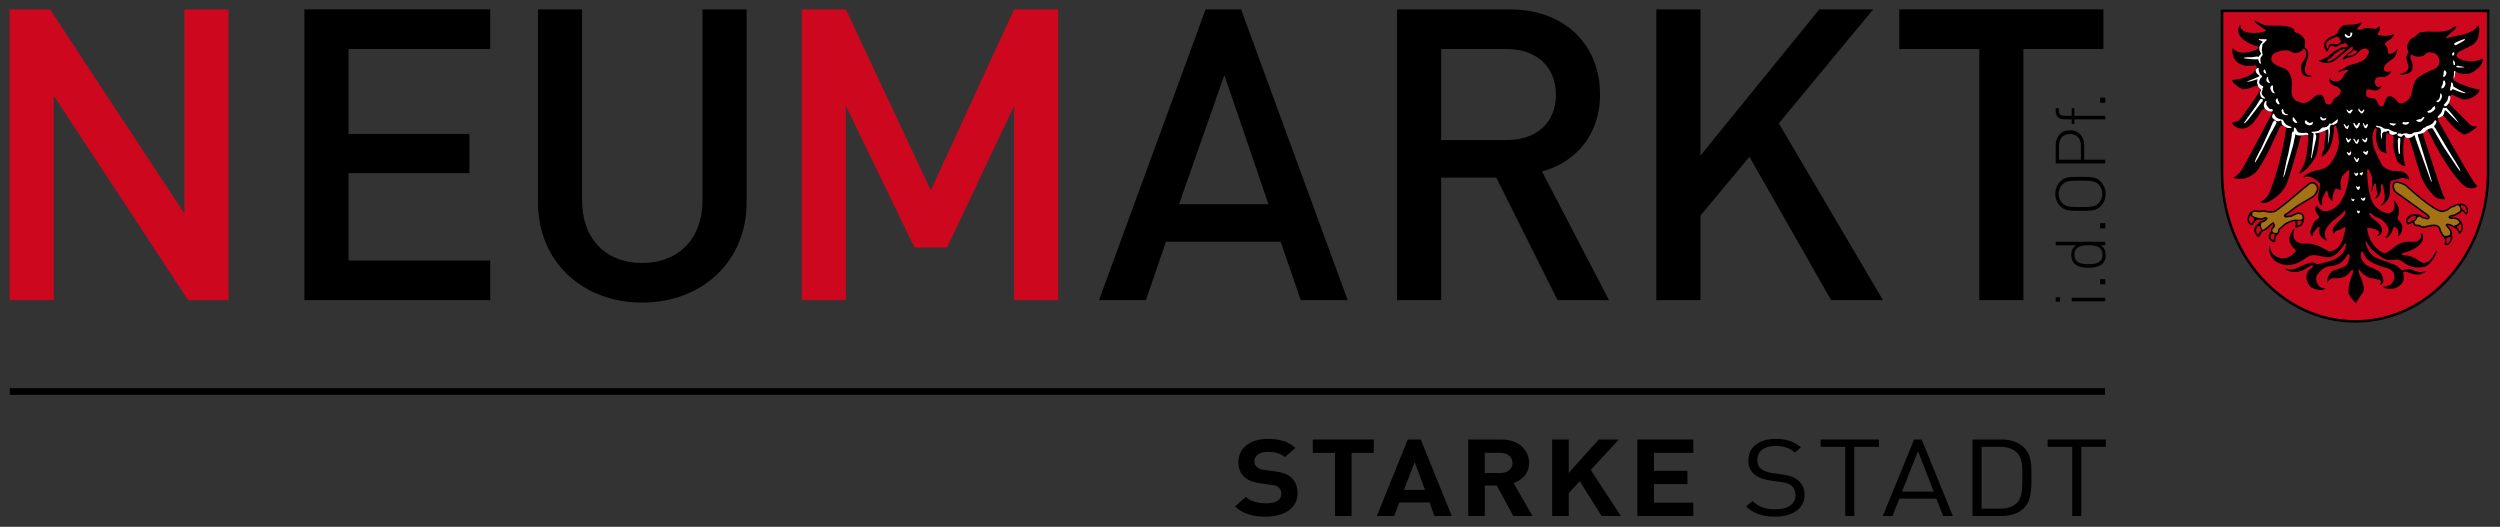 <?xml version="1.0" encoding="UTF-8" standalone="no"?>
<!-- Created with Inkscape (http://www.inkscape.org/) -->

<svg
   xmlns:dc="http://purl.org/dc/elements/1.1/"
   xmlns:cc="http://creativecommons.org/ns#"
   xmlns:rdf="http://www.w3.org/1999/02/22-rdf-syntax-ns#"
   xmlns:svg="http://www.w3.org/2000/svg"
   xmlns="http://www.w3.org/2000/svg"
   version="1.1"
   width="892.913"
   height="188.15"
   id="svg12858">
  <rect width="100%" height="100%" fill="#333333" stroke="none"/>
  <defs
     id="defs12860">
    <clipPath
       id="clipPath12432">
      <path
         d="m 224.883,12.051 242.829,0 0,59.76 -242.829,0 0,-59.76 z"
         id="path12434" />
    </clipPath>
  </defs>
  <g
     transform="translate(37.789,-373.566)"
     id="layer1">
    <g
       transform="matrix(3.086,0,0,3.086,-808.266,-540.533)"
       id="g13087">
      <path
         d="m 271.436,330.945 -15.55,-23.679 0,23.679 -5.104,0 0,-33.651 4.679,0 15.55,23.631 0,-23.631 5.104,0 0,33.651 -4.679,0 z"
         id="path12424"
         style="fill:#cd071e;fill-opacity:1;fill-rule:nonzero;stroke:none" />
      <path
         d="m 284.901,330.945 0,-33.651 21.505,0 0,4.585 -16.4,0 0,9.83 13.99,0 0,4.537 -13.99,0 0,10.114 16.4,0 0,4.585 -21.505,0 z"
         id="path12426"
         style="fill:#000000;fill-opacity:1;fill-rule:nonzero;stroke:none" />
      <g
         transform="matrix(1.25,0,0,-1.25,-32.683,386.763)"
         id="g12428">
        <g
           clip-path="url(#clipPath12432)"
           id="g12430">
          <path
             d="m 285.333,44.427 c -5.483,0 -9.642,3.743 -9.642,9.301 l 0,17.847 4.084,0 0,-17.657 c 0,-3.593 2.193,-5.823 5.558,-5.823 3.365,0 5.596,2.23 5.596,5.823 l 0,17.657 4.083,0 0,-17.847 c 0,-5.558 -4.197,-9.301 -9.679,-9.301"
             id="path12436"
             style="fill:#000000;fill-opacity:1;fill-rule:nonzero;stroke:none" />
          <path
             d="m 319.776,44.654 0,17.998 -6.201,-13.121 -3.024,0 -6.353,13.121 0,-17.998 -4.083,0 0,26.921 4.083,0 7.865,-16.75 7.713,16.75 4.084,0 0,-26.921 -4.084,0 z"
             id="path12438"
             style="fill:#cd071e;fill-opacity:1;fill-rule:nonzero;stroke:none" />
          <path
             d="m 339.244,65.487 -4.196,-11.948 8.28,0 -4.084,11.948 z m 7.071,-20.833 -1.853,5.407 -10.625,0 -1.853,-5.407 -4.347,0 9.868,26.921 3.289,0 9.869,-26.921 -4.348,0 z"
             id="path12440"
             style="fill:#000000;fill-opacity:1;fill-rule:nonzero;stroke:none" />
          <path
             d="m 365.368,67.907 -6.051,0 0,-8.431 6.051,0 c 2.722,0 4.575,1.549 4.575,4.196 0,2.647 -1.853,4.235 -4.575,4.235 m 4.727,-23.253 -5.672,11.343 -5.106,0 0,-11.343 -4.082,0 0,26.921 10.435,0 c 5.105,0 8.356,-3.29 8.356,-7.865 0,-3.856 -2.344,-6.314 -5.369,-7.146 l 6.201,-11.91 -4.763,0 z"
             id="path12442"
             style="fill:#000000;fill-opacity:1;fill-rule:nonzero;stroke:none" />
          <path
             d="m 395.424,44.654 -7.563,13.271 -4.536,-5.444 0,-7.827 -4.084,0 0,26.921 4.084,0 0,-13.536 11.003,13.536 4.989,0 -8.734,-10.549 9.642,-16.372 -4.801,0 z"
             id="path12444"
             style="fill:#000000;fill-opacity:1;fill-rule:nonzero;stroke:none" />
          <path
             d="m 413.228,67.907 0,-23.253 -4.083,0 0,23.253 -7.41,0 0,3.668 18.905,0 0,-3.668 -7.412,0 z"
             id="path12446"
             style="fill:#000000;fill-opacity:1;fill-rule:nonzero;stroke:none" />
          <path
             d="m 226.787,36.503 193.997,0 0,-0.616 -193.997,0"
             id="path12448"
             style="fill:#000000;fill-opacity:1;fill-rule:nonzero;stroke:none" />
          <path
             d="m 343.105,24.609 c -1.193,0 -2.099,0.229 -2.872,0.934 l 0.994,0.896 c 0.497,-0.448 1.171,-0.597 1.899,-0.597 0.908,0 1.393,0.308 1.393,0.875 0,0.248 -0.078,0.457 -0.242,0.597 -0.155,0.129 -0.333,0.199 -0.697,0.249 l -0.95,0.118 c -0.674,0.09 -1.171,0.279 -1.525,0.587 -0.375,0.339 -0.563,0.796 -0.563,1.393 0,1.263 1.038,2.147 2.74,2.147 1.083,0 1.867,-0.238 2.54,-0.825 l -0.971,-0.865 c -0.498,0.428 -1.094,0.487 -1.613,0.487 -0.818,0 -1.216,-0.407 -1.216,-0.895 0,-0.179 0.066,-0.367 0.232,-0.507 0.155,-0.129 0.41,-0.238 0.729,-0.278 l 0.928,-0.119 c 0.719,-0.09 1.171,-0.269 1.503,-0.548 0.42,-0.358 0.608,-0.874 0.608,-1.501 0,-1.373 -1.271,-2.148 -2.917,-2.148"
             id="path12450"
             style="fill:#000000;fill-opacity:1;fill-rule:nonzero;stroke:none" />
          <path
             d="m 351.024,30.516 0,-5.848 -1.536,0 0,5.848 -2.056,0 0,1.233 5.647,0 0,-1.233 -2.055,0 z"
             id="path12452"
             style="fill:#000000;fill-opacity:1;fill-rule:nonzero;stroke:none" />
          <path
             d="m 356.865,29.66 -0.994,-2.576 1.956,0 -0.962,2.576 z m 1.834,-4.992 -0.464,1.253 -2.794,0 -0.476,-1.253 -1.603,0 2.863,7.08 1.204,0 2.872,-7.08 -1.602,0 z"
             id="path12454"
             style="fill:#000000;fill-opacity:1;fill-rule:nonzero;stroke:none" />
          <path
             d="m 364.806,30.516 -1.448,0 0,-1.87 1.448,0 c 0.673,0 1.116,0.388 1.116,0.935 0,0.547 -0.443,0.935 -1.116,0.935 m 1.193,-5.848 -1.536,2.825 -1.105,0 0,-2.825 -1.536,0 0,7.081 3.083,0 c 1.601,0 2.552,-0.985 2.552,-2.168 0,-0.994 -0.674,-1.611 -1.435,-1.86 l 1.755,-3.053 -1.778,0 z"
             id="path12456"
             style="fill:#000000;fill-opacity:1;fill-rule:nonzero;stroke:none" />
          <path
             d="m 374.171,24.668 -2.022,3.222 -1.017,-1.094 0,-2.128 -1.535,0 0,7.081 1.535,0 0,-3.083 2.773,3.083 1.868,0 -2.607,-2.814 2.794,-4.267 -1.789,0 z"
             id="path12458"
             style="fill:#000000;fill-opacity:1;fill-rule:nonzero;stroke:none" />
          <path
             d="m 377.481,24.668 0,7.081 5.183,0 0,-1.233 -3.647,0 0,-1.662 3.104,0 0,-1.232 -3.104,0 0,-1.721 3.647,0 0,-1.233 -5.183,0 z"
             id="path12460"
             style="fill:#000000;fill-opacity:1;fill-rule:nonzero;stroke:none" />
          <path
             d="m 390.249,24.609 c -1.182,0 -1.955,0.268 -2.696,0.934 l 0.575,0.518 c 0.652,-0.587 1.259,-0.776 2.143,-0.776 1.149,0 1.856,0.487 1.856,1.313 0,0.367 -0.121,0.686 -0.376,0.885 -0.254,0.198 -0.452,0.259 -1.027,0.338 l -0.916,0.129 c -0.62,0.089 -1.106,0.268 -1.448,0.537 -0.397,0.319 -0.596,0.756 -0.596,1.323 0,1.203 0.961,1.998 2.518,1.998 1.006,0 1.668,-0.228 2.342,-0.775 l -0.541,-0.487 c -0.486,0.397 -1.005,0.607 -1.834,0.607 -1.049,0 -1.657,-0.528 -1.657,-1.313 0,-0.349 0.11,-0.626 0.354,-0.816 0.242,-0.188 0.651,-0.328 1.06,-0.388 l 0.862,-0.119 c 0.74,-0.1 1.104,-0.239 1.436,-0.497 0.431,-0.328 0.663,-0.815 0.663,-1.402 0,-1.243 -1.083,-2.009 -2.718,-2.009"
             id="path12462"
             style="fill:#000000;fill-opacity:1;fill-rule:nonzero;stroke:none" />
          <path
             d="m 397.571,31.073 0,-6.405 -0.839,0 0,6.405 -2.277,0 0,0.676 5.393,0 0,-0.676 -2.277,0 z"
             id="path12464"
             style="fill:#000000;fill-opacity:1;fill-rule:nonzero;stroke:none" />
          <path
             d="m 403.468,30.665 -1.481,-3.739 2.94,0 -1.459,3.739 z m 2.332,-5.997 -0.631,1.601 -3.435,0 -0.631,-1.601 -0.895,0 2.896,7.081 0.707,0 2.884,-7.081 -0.895,0 z"
             id="path12466"
             style="fill:#000000;fill-opacity:1;fill-rule:nonzero;stroke:none" />
          <path
             d="m 412.613,30.555 c -0.408,0.378 -0.939,0.518 -1.547,0.518 l -1.712,0 0,-5.728 1.712,0 c 0.608,0 1.139,0.138 1.547,0.516 0.541,0.508 0.519,1.561 0.519,2.427 0,0.865 0.022,1.76 -0.519,2.267 m 0.585,-5.231 c -0.475,-0.427 -1.17,-0.656 -1.989,-0.656 l -2.695,0 0,7.08 2.695,0 c 0.819,0 1.514,-0.228 1.989,-0.656 0.818,-0.736 0.774,-1.82 0.774,-2.804 0,-0.984 0.044,-2.228 -0.774,-2.964"
             id="path12468"
             style="fill:#000000;fill-opacity:1;fill-rule:nonzero;stroke:none" />
          <path
             d="m 418.587,31.073 0,-6.405 -0.84,0 0,6.405 -2.276,0 0,0.676 5.392,0 0,-0.676 -2.276,0 z"
             id="path12470"
             style="fill:#000000;fill-opacity:1;fill-rule:nonzero;stroke:none" />
          <path
             d="m 420.806,44.549 -3.107,0 0,0.328 3.107,0 0,-0.328 z m -4.183,-0.039 -0.406,0 0,0.407 0.406,0 0,-0.407 z"
             id="path12472"
             style="fill:#000000;fill-opacity:1;fill-rule:nonzero;stroke:none" />
          <path
             d="m 420.329,46.117 0,0.478 0.477,0 0,-0.478"
             id="path12474"
             style="fill:#000000;fill-opacity:1;fill-rule:nonzero;stroke:none" />
          <path
             d="m 417.95,48.858 c 0,-0.76 0.657,-0.876 1.302,-0.876 0.645,0 1.302,0.116 1.302,0.876 0,0.76 -0.657,0.876 -1.302,0.876 -0.645,0 -1.302,-0.116 -1.302,-0.876 m 2.856,0.876 -0.399,0 c 0.36,-0.27 0.438,-0.573 0.438,-0.921 0,-0.323 -0.11,-0.6 -0.271,-0.761 -0.316,-0.316 -0.832,-0.4 -1.322,-0.4 -0.489,0 -1.004,0.084 -1.321,0.4 -0.161,0.161 -0.27,0.438 -0.27,0.761 0,0.348 0.076,0.651 0.438,0.921 l -1.882,0 0,0.33 4.589,0 0,-0.33 z"
             id="path12476"
             style="fill:#000000;fill-opacity:1;fill-rule:nonzero;stroke:none" />
          <path
             d="m 420.329,51.304 0,0.477 0.477,0 0,-0.477"
             id="path12478"
             style="fill:#000000;fill-opacity:1;fill-rule:nonzero;stroke:none" />
          <path
             d="m 416.842,55.366 c -0.233,-0.232 -0.355,-0.541 -0.355,-0.87 0,-0.329 0.122,-0.638 0.355,-0.87 0.328,-0.329 0.683,-0.355 1.669,-0.355 0.986,0 1.341,0.026 1.669,0.355 0.232,0.232 0.355,0.541 0.355,0.87 0,0.329 -0.123,0.638 -0.355,0.87 -0.328,0.329 -0.683,0.354 -1.669,0.354 -0.986,0 -1.341,-0.025 -1.669,-0.354 m 3.532,0.277 c 0.303,-0.303 0.47,-0.715 0.47,-1.147 0,-0.432 -0.167,-0.845 -0.47,-1.148 -0.419,-0.419 -0.825,-0.425 -1.863,-0.425 -1.038,0 -1.444,0.006 -1.863,0.425 -0.303,0.303 -0.47,0.716 -0.47,1.148 0,0.432 0.167,0.844 0.47,1.147 0.419,0.419 0.825,0.426 1.863,0.426 1.038,0 1.444,-0.007 1.863,-0.426"
             id="path12480"
             style="fill:#000000;fill-opacity:1;fill-rule:nonzero;stroke:none" />
          <path
             d="m 416.526,58.954 0,-1.296 2.024,0 0,1.296 c 0,0.632 -0.323,1.076 -1.012,1.076 -0.69,0 -1.012,-0.444 -1.012,-1.076 m 2.334,0.038 0,-1.334 1.946,0 0,-0.348 -4.589,0 0,1.682 c 0,0.793 0.483,1.387 1.321,1.387 0.838,0 1.322,-0.594 1.322,-1.387"
             id="path12482"
             style="fill:#000000;fill-opacity:1;fill-rule:nonzero;stroke:none" />
          <path
             d="m 417.943,61.722 2.863,0 0,-0.329 -2.863,0 0,-0.425 -0.244,0 0,0.425 -0.671,0 c -0.471,0 -0.812,0.258 -0.812,0.748 l 0,0.284 0.29,0 0,-0.226 c 0,-0.328 0.194,-0.477 0.516,-0.477 l 0.677,0 0,0.703 0.244,0 0,-0.703 z"
             id="path12484"
             style="fill:#000000;fill-opacity:1;fill-rule:nonzero;stroke:none" />
          <path
             d="m 420.329,62.929 0,0.477 0.477,0 0,-0.477"
             id="path12486"
             style="fill:#000000;fill-opacity:1;fill-rule:nonzero;stroke:none" />
          <path
             d="m 456.253,56.466 c 0,-7.609 -5.45,-13.779 -12.294,-13.779 -6.845,0 -12.338,6.17 -12.338,13.779 l 0,14.968 24.639,0 -0.007,-14.968 z"
             id="path12488"
             style="fill:#cd071e;fill-opacity:1;fill-rule:nonzero;stroke:none" />
          <path
             d="m 431.74,71.315 0,-14.849 c 0,-7.532 5.481,-13.66 12.219,-13.66 6.713,0 12.175,6.128 12.175,13.66 l 0.006,14.849 -24.4,0 z m 12.219,-28.746 c -6.869,0 -12.457,6.234 -12.457,13.897 l 0,15.087 24.876,0 -0.007,-15.087 c 0,-7.663 -5.568,-13.897 -12.412,-13.897"
             id="path12490"
             style="fill:#000000;fill-opacity:1;fill-rule:nonzero;stroke:none" />
          <path
             d="m 439.756,55.475 c 0,0 -0.44,-0.347 -0.556,-0.445 -2.384,-2.026 -2.55,-2.065 -2.55,-2.065 0,0 -0.195,-0.166 -0.571,-0.15 -0.345,0.016 -0.63,0.109 -0.674,0.094 l -0.366,-0.046 -0.385,0.042 c -0.074,-0.014 -0.32,-0.052 -0.423,-0.23 0,0 -0.178,-0.312 -0.186,-0.453 -0.008,-0.141 -0.008,-0.401 0.274,-0.557 l 0.12,0.022 c 0.044,0.053 0.134,0.29 0.23,0.357 0.097,0.067 0.126,0.119 0.208,0.148 l 0.265,-0.019 0.245,0.015 c 0.082,0.059 0.196,0.115 0.315,0.071 0.118,-0.044 0.043,-0.126 0,-0.148 l -0.253,-0.163 -0.259,-0.082 -0.164,-0.163 c 0,0 -0.231,-0.178 -0.274,-0.268 -0.045,-0.089 -0.179,-0.49 0.117,-0.735 l 0.067,-0.119 0.127,0.052 0.215,0.408 0.259,0.107 0.261,0.197 0.209,0.194 0.162,0.119 0.2,0.148 c 0.038,-0.044 0.141,-0.304 0.03,-0.394 -0.111,-0.088 -0.244,-0.229 -0.185,-0.46 0,0 -0.543,-0.46 0.133,-0.861 0,0 0.141,-0.067 0.134,0.088 -0.008,0.157 0,0.275 0.066,0.409 0.068,0.134 0.105,0.171 0.15,0.193 0.044,0.023 0.201,0.052 0.178,0.409 0,0 0.356,0.289 0.475,0.408 0.119,0.119 0.23,0.186 0.334,0.216 0.104,0.029 0.246,0.134 0.364,0.156 0.119,0.022 0.409,0.141 0.431,0.015 0.022,-0.127 0.067,-0.409 -0.022,-0.498 0,0 -0.06,-0.052 0.044,-0.045 0.104,0.007 0.35,0.104 0.438,0.193 l 0.089,0.09 c 0,0 0.082,0.2 0.082,0.333 0,0.134 0.074,0.179 0.059,0.223 l -0.089,0.269 c -0.032,0.069 -0.293,0.247 -0.579,0.11 l -0.43,-0.208 c -0.03,-0.036 -0.098,-0.036 -0.215,-0.036 -0.12,0 -0.35,-0.067 -0.38,-0.037 -0.029,0.028 -0.129,0.073 -0.011,0.183 l 0.374,0.242 0.657,0.499 0.926,0.56 c 0.06,0.045 0.652,0.357 0.756,0.49 0.103,0.134 0.455,0.543 0.202,0.929 -0.253,0.386 -0.624,0.193 -0.624,0.193"
             id="path12492"
             style="fill:#a27215;fill-opacity:1;fill-rule:nonzero;stroke:none" />
          <path
             d="m 436.353,51.886 c 0.111,-0.08 0.178,-0.246 0.167,-0.375 l -0.076,-0.154 c -0.15,-0.119 -0.2,-0.238 -0.162,-0.387 -0.024,-0.074 -0.22,-0.243 -0.202,-0.446 0.011,-0.134 0.114,-0.258 0.303,-0.371 l 0.026,-0.005 0,-0.071 0.003,0.072 c -0.011,0.198 -10e-4,0.326 0.071,0.471 0.067,0.135 0.113,0.192 0.181,0.225 0.064,0.028 0.156,0.067 0.139,0.341 0.027,0.06 0.379,0.345 0.496,0.463 0.122,0.122 0.242,0.198 0.366,0.233 l 0.139,0.065 0.231,0.093 0.096,0.025 0.251,0.049 c 0.132,0 0.16,-0.082 0.167,-0.117 0.039,-0.219 0.043,-0.37 0.011,-0.468 0.116,0.03 0.269,0.097 0.328,0.157 l 0.088,0.09 c 0.007,0.029 0.062,0.185 0.062,0.283 0,0.093 0.031,0.152 0.05,0.191 -0.019,0.118 -0.047,0.209 -0.074,0.27 -0.02,0.039 -0.272,0.178 -0.483,0.076 -0.175,-0.075 -0.381,-0.169 -0.41,-0.194 -0.065,-0.079 -0.206,-0.04 -0.446,-0.081 l -0.165,-0.021 -0.084,0.028 -0.089,0.134 0.08,0.153 c 0.162,0.096 0.341,0.207 0.365,0.233 0.01,0.018 0.044,0.046 0.345,0.265 0.144,0.105 0.289,0.21 0.315,0.238 0.028,0.031 0.156,0.11 0.623,0.383 0.157,0.092 0.29,0.17 0.313,0.187 l 0.149,0.088 c 0.171,0.098 0.526,0.301 0.593,0.388 0.137,0.173 0.411,0.523 0.199,0.845 -0.089,0.14 -0.207,0.21 -0.346,0.21 -0.102,0 -0.18,-0.038 -0.184,-0.04 0,-0.002 -0.43,-0.34 -0.544,-0.437 -1.758,-1.495 -2.484,-2.054 -2.577,-2.079 0.01,0 -0.183,-0.153 -0.539,-0.153 -0.265,0.011 -0.453,0.048 -0.581,0.074 l -0.13,0.022 c -0.04,-0.013 -0.229,-0.051 -0.338,-0.051 -0.155,0.023 -0.302,0.049 -0.385,0.049 -0.117,-0.019 -0.321,-0.057 -0.402,-0.198 -0.066,-0.115 -0.172,-0.33 -0.177,-0.421 -0.009,-0.172 0.012,-0.366 0.237,-0.49 l 0.083,0.099 c 0.051,0.099 0.115,0.222 0.193,0.276 l 0.082,0.066 0.141,0.091 0.329,-0.027 c 0.091,-0.016 0.131,-0.012 0.163,0.012 0.134,0.098 0.266,0.125 0.382,0.081 0.092,-0.034 0.108,-0.093 0.11,-0.125 l -0.103,-0.153 c -0.154,-0.126 -0.222,-0.171 -0.287,-0.172 l -0.201,-0.054 -0.172,-0.172 c -0.094,-0.073 -0.233,-0.195 -0.258,-0.247 -0.002,-0.004 -0.189,-0.41 0.1,-0.647 l 0.071,-0.124 0.248,0.467 0.184,0.082 0.086,0.031 0.229,0.173 c 0.14,0.11 0.197,0.162 0.21,0.187 l 0.149,0.127 0.111,0.087 0.15,0.1 m 0.056,-1.88 -0.094,0.021 c -0.236,0.141 -0.362,0.303 -0.378,0.486 -0.022,0.276 0.22,0.485 0.229,0.494 -0.101,0.234 0.118,0.405 0.189,0.462 l -0.022,0.256 -0.027,-0.038 -0.103,-0.091 c -0.092,-0.048 -0.12,-0.064 -0.133,-0.088 -0.028,-0.056 -0.104,-0.122 -0.209,-0.204 -0.139,-0.113 -0.241,-0.194 -0.293,-0.219 l -0.103,-0.04 -0.144,-0.06 -0.189,-0.367 -0.151,-0.126 -0.096,0.038 -0.084,0.146 c -0.296,0.233 -0.184,0.652 -0.115,0.791 0.05,0.099 0.255,0.261 0.296,0.293 l 0.146,0.144 0.298,0.118 0.16,0.091 0.082,0.062 c -0.112,0.03 -0.172,0.004 -0.24,-0.045 -0.135,-0.101 -0.262,-0.06 -0.328,-0.016 l -0.124,0.022 c -0.113,-0.024 -0.136,-0.045 -0.171,-0.075 l -0.095,-0.075 -0.147,-0.225 -0.071,-0.12 -0.021,-0.025 -0.104,-0.031 -0.083,0.018 c -0.333,0.184 -0.317,0.503 -0.311,0.623 0.009,0.154 0.177,0.451 0.195,0.484 0.115,0.198 0.366,0.245 0.46,0.263 0.157,0.008 0.315,-0.021 0.4,-0.036 0.137,-0.003 0.321,0.03 0.354,0.041 l 0.195,-0.021 c 0.122,-0.024 0.303,-0.061 0.505,-0.07 l 0.004,0 c 0.352,0 0.516,0.132 0.519,0.133 0.029,0.017 0.295,0.149 2.547,2.064 0.118,0.1 0.56,0.447 0.56,0.447 0.031,0.018 0.421,0.26 0.727,-0.21 0.268,-0.409 -0.063,-0.83 -0.187,-0.989 -0.096,-0.123 -0.375,-0.287 -0.653,-0.447 l -0.136,-0.079 c -0.021,-0.017 -0.161,-0.098 -0.326,-0.195 -0.206,-0.121 -0.551,-0.322 -0.59,-0.357 -0.023,-0.026 -0.12,-0.098 -0.337,-0.256 -0.144,-0.106 -0.289,-0.21 -0.316,-0.238 -0.003,-0.008 -0.026,-0.046 -0.393,-0.259 l 0.149,-0.039 c 0.162,0.028 0.338,0.016 0.366,0.037 0.009,0.012 0.038,0.049 0.457,0.227 0.262,0.126 0.617,-0.027 0.672,-0.147 l 0.078,-0.23 c 0.03,-0.092 0.009,-0.132 -0.007,-0.164 l -0.035,-0.126 c 0,-0.146 -0.084,-0.352 -0.088,-0.361 l -0.103,-0.113 c -0.104,-0.105 -0.372,-0.206 -0.485,-0.214 l -0.052,-0.004 -0.097,0.11 0.053,0.064 c 0.012,0.012 0.059,0.09 -10e-4,0.431 l -0.239,-0.045 -0.108,-0.027 -0.19,-0.08 -0.168,-0.075 c -0.098,-0.028 -0.2,-0.094 -0.303,-0.197 -0.119,-0.121 -0.481,-0.413 -0.481,-0.413 0.048,-0.276 -0.081,-0.37 -0.179,-0.412 -0.037,-0.018 -0.066,-0.04 -0.13,-0.167 -0.058,-0.118 -0.065,-0.222 -0.058,-0.373 l -0.041,-0.137 -0.022,-0.022 -0.08,-0.018 z"
             id="path12494"
             style="fill:#000000;fill-opacity:1;fill-rule:nonzero;stroke:none" />
          <path
             d="m 450.76,52.257 c 0,0 0.086,0.124 -0.147,0.298 l -2.82,2.037 c 0,0 -0.411,0.26 -0.299,0.79 0,0 0.005,0.365 0.694,0.11 0.337,-0.124 0.446,-0.195 0.626,-0.37 0.052,-0.052 2.746,-2.53 3.313,-2.233 0,0 0.361,0.097 0.458,0.203 0.096,0.103 0.271,0.209 0.392,0.226 0.123,0.017 0.158,0.052 0.219,0.088 0.06,0.033 0.209,0.113 0.365,0.076 l 0.004,0.019 c 0.07,0.018 0.559,0.157 0.75,-0.427 0,0 0.041,-0.223 -0.053,-0.361 l -0.088,0.006 -0.294,0.276 c -0.045,0 -0.132,-0.009 -0.175,-0.123 -0.044,-0.112 -0.205,-0.162 -0.248,-0.171 l -0.179,-0.098 c -0.027,-0.018 -0.042,-0.043 -0.226,-0.104 l -0.111,-0.02 c -0.043,-0.008 -0.313,0.011 -0.277,-0.163 l 0.37,-0.071 c 0.052,0.009 0.11,-0.019 0.319,-0.047 l 0.202,-0.147 c 0.06,-0.112 0.124,-0.119 0.15,-0.147 l 0.07,-0.183 c 0,0 0.157,-0.207 0.044,-0.522 l -0.15,-0.278 c -0.092,-0.099 -0.043,-0.073 -0.047,0 -0.004,0.072 -0.103,0.177 -0.225,0.317 -0.122,0.14 -0.267,0.188 -0.302,0.205 l -0.332,0.175 -0.201,0.043 c 0,0 -0.226,0.043 -0.157,-0.061 0.07,-0.105 0.313,-0.409 0.313,-0.409 0,0 0.181,-0.297 0.111,-0.474 0,0 0.074,-0.198 0.047,-0.294 -0.026,-0.096 -0.054,-0.372 -0.279,-0.534 0,0 -0.102,-0.066 -0.206,-0.069 -0.099,-0.002 -0.124,-0.006 -0.088,0.082 0.034,0.086 0.051,0.243 0.024,0.39 -0.026,0.149 -0.121,0.218 -0.175,0.271 -0.051,0.052 -0.199,0.156 -0.19,0.253 0.008,0.095 -0.088,0.157 -0.088,0.157 0,0 -0.061,0.121 -0.079,0.253 -0.017,0.129 -0.156,0.329 -0.461,0.355 -0.305,0.026 -0.867,-0.127 -0.919,-0.153 -0.052,-0.026 -0.266,-0.05 -0.362,0.028 -0.096,0.079 -0.21,0.14 -0.305,0.119 0,0 -0.12,-0.061 -0.305,0.073 0,0 -0.055,0.099 -0.08,0.192 -0.022,0.079 -0.132,0.073 -0.228,0.021 -0.095,-0.052 -0.235,-0.166 -0.296,-0.14 l -0.121,0.306 c 0.025,0.088 0.061,0.366 0.566,0.533 l 0.628,-0.07 c 0.087,-0.027 0.092,-0.043 0.183,-0.133 l 0.218,-0.095 c 0.052,0.009 0.079,0.039 0.27,-0.073 0,0 0.129,-0.046 0.177,0.068"
             id="path12496"
             style="fill:#a27215;fill-opacity:1;fill-rule:nonzero;stroke:none" />
          <path
             d="m 452.347,49.89 0,-0.071 0.034,0.072 c 0.091,0.002 0.177,0.057 0.178,0.057 0.167,0.121 0.21,0.319 0.236,0.437 0.027,0.107 -0.006,0.234 -0.033,0.308 0.048,0.167 -0.062,0.391 -0.104,0.461 -0.001,0 -0.241,0.301 -0.311,0.406 l -0.024,0.036 0.01,0.084 0.139,0.061 0.105,-0.01 0.224,-0.052 0.325,-0.171 c 0.077,-0.034 0.21,-0.091 0.326,-0.223 0.101,-0.116 0.172,-0.197 0.21,-0.266 l 0.091,0.205 c 0.097,0.27 -0.029,0.447 -0.034,0.455 -0.031,0.118 -0.055,0.166 -0.064,0.175 -0.051,0.03 -0.11,0.064 -0.162,0.163 l -0.168,0.115 -0.195,0.031 -0.076,0.083 -0.009,-0.072 -0.113,-0.006 c -0.207,0 -0.317,0.043 -0.336,0.132 l 0.029,0.15 0.277,0.097 0.14,0.021 c 0.131,0.045 0.163,0.068 0.18,0.082 l 0.222,0.12 0.195,0.128 c 0.029,0.076 0.094,0.168 0.242,0.168 0.087,0 0.321,-0.219 0.36,-0.321 0.026,0.1 0.014,0.261 0.005,0.316 -0.085,0.259 -0.25,0.395 -0.485,0.395 l -0.171,-0.023 -0.032,0.031 -0.002,-0.008 0.005,-0.045 -0.11,0.023 0.007,0.032 c -0.095,-0.049 -0.193,-0.105 -0.225,-0.124 -0.078,-0.047 -0.129,-0.079 -0.244,-0.096 -0.102,-0.014 -0.262,-0.107 -0.352,-0.204 -0.107,-0.116 -0.452,-0.211 -0.491,-0.222 l -0.134,-0.027 c -0.791,0 -3.224,2.255 -3.248,2.278 -0.171,0.166 -0.271,0.232 -0.599,0.353 -0.155,0.057 -0.284,0.086 -0.384,0.086 -0.198,0 -0.214,-0.11 -0.216,-0.132 -0.101,-0.485 0.252,-0.717 0.267,-0.727 l 2.825,-2.038 c 0.285,-0.215 0.168,-0.39 0.162,-0.398 l -0.175,-0.107 -0.084,0.013 c -0.126,0.073 -0.175,0.079 -0.214,0.079 -0.128,0 -0.241,0.066 -0.288,0.095 -0.105,0.104 -0.109,0.108 -0.167,0.125 -0.057,0.018 -0.406,0.051 -0.612,0.067 -0.403,-0.138 -0.46,-0.36 -0.485,-0.455 l 0.076,-0.246 0.146,0.085 0.085,0.052 c 0.148,0.081 0.3,0.051 0.331,-0.065 l 0.075,-0.174 0.168,-0.052 0.113,0.017 c 0.116,0 0.233,-0.075 0.31,-0.137 l 0.286,-0.02 c 0.055,0.028 0.544,0.163 0.876,0.163 0.431,-0.033 0.586,-0.27 0.606,-0.421 0.017,-0.117 0.072,-0.229 0.073,-0.23 0.023,-0.003 0.104,-0.085 0.095,-0.195 l 0.126,-0.156 0.065,-0.061 c 0.059,-0.054 0.147,-0.136 0.174,-0.288 0.026,-0.149 0.015,-0.321 -0.029,-0.429 l -0.023,0.015 z m 0,-0.143 -0.038,0 -0.097,0.076 0.025,0.105 c 0.027,0.069 0.046,0.208 0.02,0.351 -0.018,0.105 -0.079,0.162 -0.129,0.209 l -0.015,0.112 -0.048,-0.054 c -0.078,0.069 -0.185,0.162 -0.174,0.275 l -0.055,0.091 c -0.028,0.033 -0.092,0.161 -0.111,0.303 -0.015,0.106 -0.13,0.272 -0.396,0.295 l -0.012,0 c -0.371,0 -0.827,-0.126 -0.87,-0.146 -0.076,-0.039 -0.295,-0.079 -0.438,0.037 l -0.221,0.105 c -0.027,0 -0.154,-0.085 -0.387,0.085 -0.022,0.026 -0.079,0.129 -0.106,0.229 l -0.125,-0.022 -0.077,-0.047 -0.232,-0.105 c -0.149,0.052 -0.247,0.287 -0.211,0.403 0.033,0.126 0.108,0.412 0.612,0.577 0.121,-0.004 0.582,-0.041 0.671,-0.069 0.092,-0.028 0.118,-0.053 0.178,-0.115 0.091,-0.068 0.172,-0.107 0.195,-0.108 0.128,0.009 0.201,-0.017 0.314,-0.084 l 0.003,0.008 0.079,0.039 c 0.012,0.023 0.004,0.1 -0.13,0.202 -0.091,0.067 -2.82,2.034 -2.82,2.034 -0.002,0 -0.448,0.291 -0.327,0.862 0,0.114 0.214,0.374 0.789,0.163 0.351,-0.129 0.465,-0.205 0.65,-0.384 0.222,-0.219 2.477,-2.238 3.148,-2.238 l 0.083,0.017 c 0.147,0.041 0.378,0.121 0.437,0.186 0.099,0.106 0.288,0.229 0.437,0.249 l 0.16,0.059 c 0.143,0.084 0.251,0.116 0.351,0.116 l 0.032,-0.005 0.037,0.012 c 0.04,0.01 0.115,0.029 0.212,0.029 0.171,0 0.48,-0.066 0.623,-0.503 0.005,-0.02 0.047,-0.264 -0.063,-0.424 l -0.02,-0.031 -0.09,-0.02 -0.102,0.07 -0.242,0.234 -0.094,-0.078 c -0.064,-0.167 -0.298,-0.216 -0.301,-0.217 l -0.154,-0.087 c -0.037,-0.028 -0.078,-0.059 -0.242,-0.113 l -0.12,-0.022 -0.219,-0.045 c 0.006,-0.033 0.073,-0.052 0.195,-0.052 l 0.091,0.004 0.135,-0.012 c 0.046,-0.009 0.109,-0.022 0.205,-0.034 0.052,-0.02 0.208,-0.092 0.257,-0.185 l 0.092,-0.097 c 0.095,-0.082 0.122,-0.19 0.133,-0.251 0.008,0 0.161,-0.228 0.042,-0.562 l -0.164,-0.303 -0.167,-0.058 0.057,0.049 -0.062,0.053 c -0.002,0.042 -0.093,0.145 -0.173,0.236 -0.129,0.147 -0.237,0.194 -0.29,0.217 l -0.361,0.188 -0.171,0.034 -0.084,0.008 0.302,-0.362 c 0.027,-0.041 0.203,-0.342 0.121,-0.545 0.017,0.01 0.081,-0.174 0.051,-0.287 -0.039,-0.179 -0.092,-0.418 -0.306,-0.573 -0.014,-0.01 -0.125,-0.08 -0.248,-0.083 l -0.045,-10e-4 z"
             id="path12498"
             style="fill:#000000;fill-opacity:1;fill-rule:nonzero;stroke:none" />
          <path
             d="m 453.172,65.872 0.137,-0.068 0.11,-0.079 0.184,-0.069 0.253,-0.04 c 0.747,-0.107 1.057,0.181 1.463,0.513 0.406,0.331 0.459,0.769 0.459,0.769 0.032,0.192 -0.17,0.053 -0.288,0.011 -0.119,-0.043 -0.417,-0.128 -0.417,-0.128 -0.93,-0.075 -1.495,0.17 -1.654,0.351 -0.162,0.181 -0.076,0.289 0.041,0.428 0.118,0.139 0.513,0.288 1.292,0.694 0.78,0.406 0.695,1.516 0.663,1.698 -0.032,0.182 -0.096,0.075 -0.192,0 -0.097,-0.075 -0.118,-0.16 -0.267,-0.278 -0.15,-0.116 -0.813,-0.373 -0.865,-0.394 -0.054,-0.022 -0.877,-0.182 -1.015,-0.203 -0.139,-0.022 -0.514,-0.161 -0.684,-0.161 -0.172,0 0.448,0.513 0.448,0.513 0,0 0.353,0.288 0.428,0.416 0.075,0.128 0.043,0.203 -0.064,0.171 -0.107,-0.032 -0.31,-0.192 -0.342,-0.214 l -0.3,-0.159 -0.32,-0.085 c -0.32,-0.086 -1.516,-0.043 -1.676,-0.043 -0.161,0 -0.556,-0.064 -0.556,-0.064 -0.192,0 -0.449,-0.342 -0.534,-0.406 -0.085,-0.065 -0.191,-0.075 -0.299,-0.161 -0.106,-0.085 -0.17,-0.107 -0.342,-0.469 -0.17,-0.364 -0.032,-0.61 0.022,-0.674 0.054,-0.064 0.054,-0.074 -0.107,-0.352 -0.16,-0.278 0.058,-0.814 0.107,-1.004 0.038,-0.146 0.017,-0.312 -0.051,-0.417 -0.063,-0.101 -0.226,-0.262 -0.483,-0.299 -0.21,-0.03 -0.236,-0.096 -0.236,-0.096 -0.01,-0.096 0.151,-0.053 0.215,-0.032 l 0.384,0.053 0.043,0.012 c 0.042,0.01 0.086,0.007 0.258,0.108 0.165,0.096 0.201,0.201 0.201,0.201 0.149,0.299 0.086,0.641 -0.043,0.919 -0.128,0.278 -0.106,0.33 -0.041,0.491 0.062,0.159 0.172,0.011 0.222,-0.022 0.049,-0.031 0.302,-0.136 0.62,-0.096 0.308,0.039 0.459,0.139 0.502,0.235 0.043,0.096 0.223,0.137 0.223,0.137 0.599,0.107 0.909,-0.286 0.909,-0.286 0.48,-0.886 -0.17,-1.207 -0.501,-1.325 -0.331,-0.117 -0.775,-0.343 -1.255,-0.663 -0.48,-0.321 -0.562,-1.066 -0.658,-1.537 -0.095,-0.47 -0.458,-0.683 -0.458,-0.683 -0.621,-0.449 -0.77,-0.129 -0.983,0.117 -0.214,0.246 -0.503,0.406 -0.727,0.31 -0.223,-0.096 -0.342,-0.545 -0.373,-0.695 -0.032,-0.149 -0.171,-0.224 -0.171,-0.224 -0.246,-0.032 -0.352,0.118 -0.481,0.438 -0.128,0.321 -0.353,0.321 -0.353,0.321 0,0 -0.298,-0.011 -0.501,0.074 -0.203,0.086 -0.171,0.417 -0.139,0.62 0.032,0.203 0.384,0.096 0.384,0.096 l 0.299,-0.064 c 0.299,-0.064 0.511,0.111 0.586,0.175 l 0.162,0.199 c 0,0.075 -0.096,0 -0.192,-0.032 -0.096,-0.032 -0.214,-0.042 -0.31,0.043 -0.096,0.086 -0.193,0.383 -0.085,0.651 0.106,0.267 0.512,0.181 0.737,0.192 0.223,0.011 0.556,0.235 0.672,0.417 0.118,0.181 0.022,0.139 -0.181,0.085 -0.204,-0.053 -0.31,0.032 -0.31,0.032 -0.256,0.15 -0.118,0.4 -0.032,0.577 0.07,0.147 0.577,0.449 0.812,0.673 0.235,0.223 0.319,0.651 0.331,0.768 0.011,0.118 -0.064,0 -0.096,-0.064 l -0.128,-0.127 c -0.15,-0.139 -0.407,-0.215 -0.512,-0.215 -0.108,0 -0.151,0.129 -0.14,0.3 0.01,0.171 -0.139,0.406 -0.225,0.534 -0.085,0.129 -0.026,0.17 0.011,0.214 0.045,0.053 0.224,0.192 0.363,0.267 0.139,0.075 0.19,0.114 0.19,0.114 l 0.087,0.11 0.108,0.16 0,0.118 -0.289,-0.075 c -0.073,-0.021 -0.288,-0.075 -0.395,-0.075 -0.106,0 -0.608,0.022 -0.715,0.065 -0.107,0.042 -0.139,0.01 0.032,0.331 0.171,0.319 0.096,0.448 0.043,0.469 -0.053,0.021 -0.139,-0.096 -0.257,-0.171 -0.117,-0.075 -0.502,0.011 -0.726,0.043 -0.224,0.032 -0.517,-0.062 -0.555,-0.086 -0.041,-0.024 -0.289,-0.139 -0.439,-0.064 -0.149,0.075 -0.021,0.193 -0.021,0.193 0.152,0.11 0.288,0.299 0.353,0.395 0.064,0.096 -0.022,0.085 -0.107,0.043 -0.087,-0.043 -0.427,-0.161 -0.79,-0.171 -0.363,-0.011 -0.716,0 -0.919,-0.15 -0.203,-0.149 -0.438,-0.501 -0.438,-0.597 0,-0.097 -0.129,-0.171 -0.331,-0.268 -0.204,-0.096 -0.469,-0.171 -0.715,-0.438 -0.247,-0.266 -0.16,-0.577 -0.139,-0.684 0.021,-0.106 0.202,-0.362 0.256,-0.384 l 0.096,0.171 0.075,0.203 0.032,0.032 c 0.032,0.032 0.191,0.246 0.341,0.128 0.15,-0.118 0.288,-0.085 0.406,-0.011 0.118,0.076 0.609,0.279 0.706,0.289 0.096,0.011 0.32,-0.267 0.32,-0.321 l -0.31,-0.031 c -0.384,0 -0.652,-0.214 -0.822,-0.3 -0.171,-0.085 -0.598,-0.438 -0.705,-0.534 -0.107,-0.096 -0.535,-0.32 -0.535,-0.32 0,0 -0.283,-0.068 -0.416,-0.106 l 0.138,-0.107 c 0.054,-0.016 0.108,-0.064 0.578,-0.128 0.469,-0.065 0.96,0.352 1.036,0.416 l 1.131,0.939 0.172,0.14 c 0.032,0.01 0.118,0.074 0.128,-0.108 0.011,-0.181 -0.331,-0.395 -0.459,-0.48 -0.127,-0.086 -0.374,-0.357 -0.374,-0.357 -0.095,-0.128 -0.063,-0.198 -0.022,-0.251 l 0.278,0.16 c 0.054,0.043 0.257,0.043 0.492,0.118 0.235,0.074 0.565,0.341 0.597,0.405 0.033,0.063 0.106,0.16 0.246,0.246 0.138,0.085 0.398,0.139 0.524,0.106 l 0.234,-0.257 -0.074,-0.203 -0.14,-0.288 c -0.287,-0.512 -1.419,-0.725 -1.558,-0.757 -0.139,-0.032 -0.251,-0.117 -0.399,-0.212 -0.151,-0.097 -0.451,-0.235 -0.569,-0.31 -0.117,-0.076 -0.154,-0.098 -0.143,-0.162 l 0.224,0.053 c 0.075,0.043 0.278,0.128 0.566,0.16 0.289,0.032 0.075,-0.149 0.023,-0.203 -0.055,-0.053 -0.226,-0.149 -0.279,-0.288 -0.054,-0.139 -0.182,-0.331 -0.182,-0.331 -0.278,-0.31 -0.683,-0.246 -0.834,-0.203 -0.149,0.042 -0.234,0.213 -0.234,0.213 -0.138,0.108 -0.117,-0.075 -0.117,-0.075 0.011,-0.117 0.149,-0.352 0.149,-0.352 0.321,-0.309 0.459,-0.266 0.524,-0.277 0.064,-0.01 0.203,-0.118 0.352,-0.277 0.15,-0.161 -0.043,-0.439 -0.086,-0.513 -0.042,-0.075 -0.149,-0.171 -0.246,-0.214 -0.096,-0.043 -0.234,-0.075 -0.33,-0.331 -0.096,-0.257 -0.267,-0.332 -0.267,-0.332 -0.363,-0.085 -0.48,0.225 -0.48,0.225 -0.075,0.502 -0.289,0.62 -0.289,0.62 -0.224,0.149 -0.684,-0.065 -0.759,-0.204 -0.074,-0.138 -0.684,-0.512 -0.844,-0.534 -0.16,-0.021 -0.425,0.075 -0.501,0.107 l -0.289,0.107 c -0.224,0.171 -0.48,0.556 -0.405,1.101 0.075,0.544 -0.022,0.981 -0.022,0.981 -0.213,0.834 -0.63,0.93 -0.993,1.048 -0.397,0.128 -0.662,0.363 -0.662,0.363 -0.481,0.417 0.021,0.885 0.021,0.885 1.143,0.589 1.613,0.151 1.815,0.076 0.204,-0.076 0.482,0.01 0.606,0.083 0.154,0.09 0.23,0.179 0.23,0.179 0.101,0.142 0.2,0.069 0.2,0.069 0.268,-0.224 0.165,-0.756 -0.064,-1.036 -0.275,-0.339 -0.256,-0.662 -0.256,-0.662 0.054,-0.738 0.368,-0.864 0.733,-0.848 0.126,0.005 0.257,0.048 0.25,0.078 l -0.278,0.075 c -0.281,0.021 -0.335,0.274 -0.352,0.433 -0.04,0.396 0.16,0.679 0.288,1.255 0.128,0.577 -0.171,0.758 -0.257,0.833 -0.085,0.075 -0.074,0.086 -0.032,0.246 0.043,0.16 0.023,0.321 0.023,0.321 -0.108,0.704 -0.994,0.886 -0.994,0.886 0.011,0.042 0.054,0.235 -0.203,0.385 -0.256,0.148 -0.888,0.245 -1.698,0.213 -0.812,-0.032 -0.94,0.074 -1.058,0.117 -0.117,0.043 -0.448,0.235 -0.631,0.331 -0.181,0.097 -0.084,-0.021 -0.041,-0.117 0.041,-0.096 0.534,-0.428 0.576,-0.47 0.043,-0.043 0.374,-0.213 0.418,-0.309 0.041,-0.097 -0.564,-0.19 -0.564,-0.19 -1.368,-0.182 -1.68,0.275 -1.733,0.361 l -0.043,0.245 c -0.075,0.17 -0.107,0.032 -0.16,-0.086 -0.055,-0.117 -0.064,-0.416 -0.064,-0.416 0.117,-0.876 1.505,-1.324 1.687,-1.346 0.181,-0.022 0.225,-0.149 0.128,-0.256 -0.096,-0.108 -0.716,-0.299 -1.078,-0.353 -0.363,-0.053 -0.855,0.032 -0.994,0.182 -0.139,0.149 -0.214,0.181 -0.214,0.181 -0.192,0.043 0,-0.63 0,-0.63 0.235,-0.918 1.25,-0.982 1.357,-0.982 0.107,0 0.747,0.064 0.747,0.064 0.161,-0.171 0.086,-0.235 -0.086,-0.481 -0.17,-0.246 -0.362,-0.363 -0.362,-0.363 -0.694,-0.438 -1.591,-0.503 -1.645,-0.503 -0.054,0 -0.127,0.012 -0.043,-0.181 0.086,-0.192 0.577,-0.534 0.854,-0.651 0.279,-0.117 1.144,0.193 1.208,0.246 0.064,0.053 0.171,0.086 0.277,0 0.107,-0.085 0.204,-0.296 0.191,-0.371 -0.025,-0.14 -0.104,-0.136 -0.159,-0.281 -0.053,-0.143 -1.612,-2.339 -1.762,-2.478 -0.149,-0.139 -0.583,-0.203 -0.583,-0.203 -0.16,-0.021 -0.058,-0.192 0.124,-0.352 0.181,-0.161 0.502,-0.214 0.502,-0.214 0.556,-0.118 0.854,0.192 1.088,0.363 0.236,0.171 0.952,1.292 0.985,1.367 l 0.191,0.075 c 0.043,-0.075 0.571,-0.276 0.677,-0.35 0.113,-0.081 -0.147,-0.414 -0.184,-0.494 -0.133,-0.28 -2.426,-4.592 -2.639,-4.891 -0.214,-0.299 -0.599,-0.588 -0.599,-0.588 -0.171,-0.117 0.182,-0.15 0.341,-0.16 0.161,-0.011 0.877,-0.075 1.592,0.588 0.716,0.661 2.136,3.962 2.2,4.101 0.065,0.139 0.075,0.235 0.3,0.235 0.223,0 0.342,-0.257 0.342,-0.257 -0.429,-3.055 -1.432,-5.779 -1.645,-6.131 -0.214,-0.351 -0.459,-0.522 -0.652,-0.597 -0.193,-0.076 -0.021,-0.128 -0.021,-0.128 0.256,-0.151 0.726,0.074 0.726,0.074 1.143,0.674 1.259,1.025 1.549,1.463 0.289,0.438 1.388,4.539 1.388,4.539 0.062,0.099 0.183,0.122 0.183,0.122 0,0 0.201,0.06 0.383,0.071 0.183,0.01 0.107,-0.182 0.128,-0.268 0.022,-0.084 -0.088,-1.305 -0.226,-1.946 -0.139,-0.64 -0.5,-1.14 -0.564,-1.246 -0.064,-0.107 0,-0.139 0.032,-0.129 l 0.191,0.113 c 0.521,0.295 1.043,0.997 1.305,1.564 0.19,0.412 0.313,1.913 0.31,2.083 -0.001,0.067 0.235,0.117 0.374,0.171 0.138,0.053 0.17,-0.022 0.192,-0.107 0.021,-0.086 -0.032,-0.449 -0.075,-0.758 -0.044,-0.31 -0.064,-0.716 -0.076,-0.802 -0.009,-0.085 -0.116,-0.245 -0.202,-0.545 -0.085,-0.298 0.198,-0.049 0.198,-0.049 0.856,0.695 0.913,2.154 0.923,2.474 0.011,0.32 0.064,0.31 0.149,0.299 0.086,-0.01 0.246,-0.598 0.31,-1.409 0.064,-0.812 -0.597,-1.945 -0.917,-2.254 -0.321,-0.309 -0.695,-0.407 -1.176,-0.493 -0.48,-0.085 -1.003,-0.426 -1.11,-0.5 -0.107,-0.075 -0.118,-0.193 0.213,-0.075 0.331,0.117 0.993,-0.385 1.09,-0.47 0.096,-0.086 0.165,-0.157 0.163,-0.24 -0.002,-0.111 -0.047,-0.305 -0.047,-0.337 l -0.051,-0.268 -0.031,-0.159 c -0.149,-0.48 0.04,-0.918 0.04,-0.918 0.042,-0.183 0.214,-0.289 0.278,-0.257 l -0.01,0.587 0.341,0.683 c 0.065,0.086 0.161,0.129 0.213,-0.234 0.055,-0.363 0.29,-0.566 0.386,-0.609 0.094,-0.042 0.084,0.053 0.053,0.118 l -0.021,0.321 c 0.011,0.03 0.127,0.372 0.213,0.586 0.07,0.174 0.159,0.085 0.159,0.085 l 0.278,-0.106 c 0.086,-0.022 0.182,-0.022 0.15,0.096 -0.032,0.117 -0.074,0.406 -0.074,0.406 -0.012,0.374 0.106,0.577 0.149,0.705 0.043,0.128 0.513,0.566 0.577,0.631 l 0.096,-0.086 -0.032,-0.417 c -0.075,-1.015 -0.417,-1.847 -0.694,-2.339 -0.278,-0.491 -0.876,-0.929 -1.41,-0.983 -0.534,-0.053 -0.78,0.439 -0.833,0.524 l -0.139,-0.107 c -0.15,-0.32 0.139,-0.694 0.278,-0.855 0.139,-0.16 -0.112,-0.246 -0.315,-0.439 -0.203,-0.192 -0.433,-0.778 -0.455,-1.013 -0.021,-0.235 0.054,-0.374 0.118,-0.406 0.064,-0.032 0.117,0.032 0.117,0.181 0,0.151 0.332,0.535 0.481,0.642 0.15,0.106 0.15,-0.075 0.106,-0.3 -0.042,-0.224 0.076,-0.491 0.172,-0.598 0.096,-0.106 0.385,-0.283 0.385,-0.283 0.095,-0.075 0.15,-0.069 0.171,-0.026 l -0.096,0.149 c -0.129,0.096 -0.162,0.331 -0.086,0.694 0.075,0.364 0.682,0.93 0.746,0.993 0.065,0.064 0.781,0.567 0.845,0.663 0.064,0.096 0.192,0.224 0.192,0.224 0.194,0.086 0.097,-0.171 0.054,-0.299 -0.043,-0.128 -0.195,-0.303 -0.195,-0.303 -0.363,-0.318 -0.82,-0.797 -0.906,-0.978 -0.084,-0.182 -0.022,-0.449 0.032,-0.524 L 442,50.813 c 0,0 0.074,0.181 0.171,0.234 0.096,0.054 0.33,0.129 0.406,0.15 0.074,0.021 0.192,0.117 0.33,0.192 0.14,0.075 0.15,0.011 0.15,0.011 0,0 -0.085,-0.641 -0.267,-1.111 -0.181,-0.47 -0.353,-0.759 -0.758,-0.994 -0.406,-0.234 -0.683,-0.053 -1.164,0.225 -0.481,0.277 -0.994,0.395 -1.496,0.374 -0.502,-0.022 -0.64,0.074 -0.64,0.074 -0.748,0.31 -0.482,1.122 -0.406,1.229 0.075,0.107 -0.076,0.032 -0.076,0.032 -0.223,-0.224 -0.342,-0.63 -0.342,-0.63 -0.234,-0.598 0.29,-1.111 0.482,-1.25 0.192,-0.138 -0.128,-0.373 -0.128,-0.373 -0.62,-0.577 -1.154,-0.535 -1.666,-0.268 -0.513,0.268 -0.535,0.918 -0.545,0.971 l -0.063,-0.063 c -0.119,-0.886 0.597,-1.367 0.597,-1.367 1.313,-0.897 2.638,0.192 2.926,0.385 0.288,0.192 0.577,0.267 1.378,0.064 0.802,-0.203 1.068,0.064 1.378,0.299 0.31,0.234 0.662,0.822 0.748,0.907 l 0.106,-0.064 c 0,-0.085 -0.085,-0.395 -0.181,-0.609 -0.097,-0.213 -0.631,-0.683 -0.802,-0.768 -0.17,-0.086 -0.695,-0.25 -0.853,-0.278 -0.155,-0.027 -0.632,-0.171 -0.748,-0.203 -0.118,-0.032 -0.226,0.085 -0.481,0.161 -0.257,0.074 -1.207,-0.386 -1.602,-0.557 -0.395,-0.171 -0.759,-0.053 -0.888,-0.032 -0.128,0.022 -0.041,-0.074 -0.041,-0.074 0.609,-0.427 1.56,-0.132 1.794,0.061 0.236,0.192 0.598,0.345 0.598,0.345 0.234,0.076 0.085,-0.236 -0.043,-0.3 -0.128,-0.064 -0.288,-0.171 -0.416,-0.587 -0.129,-0.416 0.183,-0.96 0.384,-1.132 0.111,-0.094 0.451,-0.218 0.523,-0.237 l 0.486,-0.048 0.337,0.114 c 0.011,0.064 -0.277,0.074 -0.374,0.107 -0.097,0.032 -0.256,0.193 -0.256,0.193 -0.427,0.597 -0.107,1.024 -0.107,1.024 0.576,0.769 1.037,0.749 1.133,0.769 0.095,0.022 0.534,0.097 0.534,0.097 0.523,0.096 0.907,0.63 1.026,0.833 0.116,0.203 0.159,0.203 0.223,0.214 l 0.043,-0.139 c 0.032,-0.214 -0.096,-0.705 -0.278,-0.898 -0.182,-0.192 -0.737,-0.342 -0.919,-0.416 -0.181,-0.075 -0.352,0 -0.661,-0.46 -0.31,-0.458 -0.161,-0.746 -0.161,-0.746 0.032,0.212 0.338,0.383 0.384,0.395 0.263,0.059 0.31,-0.039 0.845,0.047 0.534,0.084 0.833,0.55 0.929,0.646 0.096,0.097 0.107,0.085 0.171,0.065 0.064,-0.022 0.021,-0.215 -0.011,-0.332 -0.032,-0.117 -0.139,-0.332 -0.247,-0.683 -0.106,-0.352 -0.159,-0.833 -0.138,-1.079 0.022,-0.246 0.544,-0.854 0.641,-0.919 0.097,-0.064 0.1,0.039 0.121,0.083 l 0.115,0.184 c 0.202,0.321 0.319,0.482 0.501,0.769 0.181,0.289 -0.182,1.23 -0.289,1.41 -0.106,0.181 -0.149,0.513 -0.149,0.513 0.032,0.257 0.107,0.054 0.267,-0.161 0.159,-0.213 0.705,-0.483 0.77,-0.49 0.108,-0.013 0.747,-0.139 0.897,-0.192 0.149,-0.054 0.16,-0.247 0.085,-0.364 -0.075,-0.117 0.064,-0.085 0.064,-0.085 0,0 0.118,0.064 0.193,0.246 0.074,0.181 -0.075,0.64 -0.245,0.864 -0.172,0.224 -1.155,0.614 -1.155,0.614 -0.363,0.182 -0.609,0.604 -0.652,0.764 -0.043,0.161 -0.032,0.503 0.054,0.588 0.084,0.085 0.203,-0.278 0.394,-0.566 0.193,-0.289 0.748,-0.545 0.898,-0.609 0.151,-0.064 0.631,-0.246 0.631,-0.246 0.684,-0.128 0.896,-0.363 0.896,-0.363 0.535,-0.513 -0.032,-1.239 -0.171,-1.303 -0.138,-0.064 -0.437,-0.182 -0.533,-0.17 -0.096,0.009 -0.16,0 -0.149,-0.044 l 0.267,-0.117 c 0.95,-0.204 1.398,0.31 1.569,0.576 0.171,0.268 0.064,0.748 0.053,0.887 -0.01,0.139 0.214,0.086 0.279,0.086 0.063,0 0.374,-0.15 0.523,-0.193 0.15,-0.042 0.501,-0.107 0.63,-0.085 0.129,0.021 0.512,0.16 0.651,0.278 0.138,0.117 -0.075,0.053 -0.139,0.032 -0.064,-0.022 -0.32,-0.096 -0.512,-0.064 -0.193,0.032 -0.641,0.218 -0.641,0.218 -0.427,0.149 -0.704,-0.027 -0.812,-0.059 -0.106,-0.032 -0.395,0.268 -0.395,0.268 -0.267,0.309 -1.186,0.512 -2.019,0.854 -0.833,0.342 -1.052,1.431 -1.052,1.431 -0.022,0.097 -0.037,0.139 0.006,0.15 0.043,0.011 0.16,-0.214 0.385,-0.545 0.224,-0.33 1.003,-0.939 1.377,-1.11 0.374,-0.171 0.822,-0.08 0.822,-0.08 0.373,0.107 0.706,-0.08 0.812,-0.166 0.462,-0.374 0.951,-0.481 0.951,-0.481 0.448,-0.138 1.093,-0.009 1.164,0.021 l 0.181,0.104 c 0.458,0.31 0.743,0.896 0.813,1.05 0.078,0.173 0.106,0.278 0.106,0.278 -0.074,0.138 -0.171,-0.107 -0.171,-0.107 0,0 -0.086,-0.192 -0.224,-0.427 -0.14,-0.235 -0.438,-0.492 -0.673,-0.524 -0.235,-0.032 -0.285,-0.059 -0.641,0.193 -0.552,0.392 -0.914,0.427 -1.024,0.449 l -0.556,0.085 0.074,0.128 0.738,0.246 c 1.676,0.715 1.078,1.634 1.078,1.634 -0.15,0.032 -0.107,-0.161 -0.107,-0.161 0.085,-0.256 -0.032,-0.395 -0.235,-0.544 -0.203,-0.15 -0.459,-0.096 -1.004,-0.096 -0.544,0 -1.228,-0.449 -1.324,-0.567 -0.097,-0.117 -0.385,-0.319 -0.535,-0.394 -0.148,-0.075 -0.17,-0.096 -0.254,-0.096 l -0.322,0.117 c -1.069,0.725 -1.196,1.73 -1.283,2.03 -0.084,0.298 0.269,0.171 0.269,0.171 0.48,-0.044 0.747,-0.257 0.747,-0.257 0.192,-0.203 0.022,-0.332 -0.064,-0.406 -0.086,-0.075 -0.011,-0.139 0.139,-0.032 0.149,0.106 0.263,0.257 0.278,0.438 0.007,0.104 -0.086,0.416 -0.171,0.555 -0.086,0.139 -0.789,0.651 -0.876,0.769 -0.083,0.117 -0.15,0.267 -0.118,0.342 l 0.192,-0.064 c 0.118,-0.182 0.359,-0.313 0.637,-0.399 0.277,-0.085 0.678,-0.455 0.869,-0.851 0.192,-0.395 0,-0.694 -0.149,-0.865 -0.148,-0.171 -0.042,-0.181 0.106,-0.107 0.15,0.075 0.379,0.391 0.492,0.684 l 0.128,0.342 0.321,-0.225 c 0.138,-0.278 0.064,-0.469 0.053,-0.608 -0.012,-0.139 0.128,0.01 0.128,0.01 0.257,0.256 0.271,0.557 0.26,0.857 -0.011,0.299 -0.416,0.565 -0.441,0.691 -0.023,0.106 0.085,0.332 0.085,0.332 0.25,0.802 -0.406,1.346 -0.406,1.346 -0.096,0.075 0,-0.129 0,-0.129 0.086,-0.256 0.011,-0.565 0.011,-0.565 -0.075,-0.385 -0.417,-0.46 -0.417,-0.46 -0.683,-0.128 -1.399,0.684 -1.399,0.684 -0.619,0.748 -0.694,2.916 -0.684,3.151 0.01,0.235 0.054,0.224 0.118,0.203 0.064,-0.021 0.278,-0.556 0.31,-0.662 0.032,-0.107 0.029,-0.419 0.026,-0.622 -0.003,-0.276 -0.019,-0.427 -0.051,-0.608 -0.032,-0.181 0.025,-0.16 0.025,-0.16 l 0.096,0.279 c 0.039,0.326 0.117,0.373 0.224,0.459 0.107,0.085 0.075,-0.214 0.096,-0.353 0.022,-0.138 0.055,-0.459 0.087,-0.556 0.031,-0.094 -0.097,-0.341 -0.161,-0.416 -0.064,-0.074 0.021,-0.106 0.181,0.033 0.161,0.138 0.267,0.427 0.267,0.427 0.096,0.277 0.043,0.545 0.075,0.683 0.032,0.139 0.064,0.203 0.128,0.128 0.065,-0.075 0.162,-0.694 0.203,-1.056 0.043,-0.364 -0.138,-0.674 -0.267,-0.78 -0.128,-0.107 -0.096,-0.129 -0.096,-0.129 0.107,-0.086 0.385,0.214 0.385,0.214 0.437,0.406 0.449,0.851 0.449,0.851 -0.032,0.727 0.084,1.178 0.116,1.221 l 0.202,0.032 c 0.033,0 0.524,0.09 0.803,0.235 l 0.544,-0.096 c 0.065,-0.054 0.075,-0.128 0.129,-0.032 0.053,0.096 -0.172,0.416 -0.172,0.416 -0.384,0.407 -0.971,0.321 -1.324,0.353 -0.354,0.032 -0.833,0.299 -0.961,0.459 -0.128,0.16 -0.738,1.495 -0.738,1.495 -0.459,1.303 -0.032,1.912 0.054,1.998 0.086,0.085 0.144,-0.087 0.128,-0.225 -0.017,-0.145 -0.073,-0.458 -0.064,-0.587 0.012,-0.193 0.019,-0.254 0.036,-0.382 0.01,-0.081 0.018,-0.109 0.167,-0.547 0.15,-0.438 0.512,-0.492 0.568,-0.513 l 0.223,-0.096 c 0.052,0.021 -0.043,0.203 -0.064,0.31 -0.021,0.106 0.011,1.004 0.011,1.185 0,0.181 0.057,0.395 0.057,0.395 l 0.22,-0.075 0.149,-0.074 0.246,-0.097 c 0.064,-0.085 0.011,-0.448 0,-0.896 -0.012,-0.449 0.289,-1.325 0.406,-1.517 0.117,-0.193 0.491,-0.364 0.608,-0.385 0.118,-0.02 0.108,0.011 0.086,0.064 l -0.086,0.321 c -0.191,0.94 -0.052,2.169 -0.02,2.242 0.032,0.075 0.309,0.022 0.426,-0.021 0.118,-0.043 0.726,-2.329 1.1,-3.439 0.374,-1.11 1.112,-1.783 1.112,-1.783 0.342,-0.47 0.843,-0.459 0.972,-0.47 0.127,-0.011 0.159,0.011 0.159,0.042 0,0.032 -0.022,0.15 -0.15,0.353 -0.127,0.203 -1.9,5.714 -1.9,5.746 l 0.417,0.288 c 0.074,0.054 0.064,-0.117 0.16,-0.257 0.096,-0.138 0.214,-0.373 0.214,-0.373 1.003,-2.147 2.436,-4.059 3.033,-4.529 0.598,-0.469 1.132,-0.149 1.217,-0.107 l -0.01,0.118 -0.214,0.214 c -0.95,1.442 -3.321,5.714 -3.365,5.811 -0.041,0.095 -0.041,0.106 -0.009,0.202 0.031,0.096 0.351,0.214 0.351,0.214 l 0.129,0 c 0.086,-0.025 0.181,-0.139 0.224,-0.235 0.042,-0.096 0.277,-0.31 0.277,-0.31 0.791,-0.94 1.389,-1.175 1.389,-1.175 0.384,0.011 1.068,0.556 1.164,0.652 0.097,0.096 0.021,0.107 -0.192,0.096 -0.214,-0.011 -0.31,0.128 -0.386,0.16 l -1.366,1.367 -0.609,0.652 c -0.032,0.074 0.139,0.587 0.203,0.716 0.065,0.128 0.225,0.01 0.331,-0.065 0.107,-0.074 0.695,-0.299 0.695,-0.299 0.694,-0.181 1.324,0.417 1.41,0.481 0.084,0.064 0.192,0.277 0.213,0.374 0.022,0.096 -0.225,0.064 -0.406,0.096 -0.181,0.032 -1.099,0.331 -1.473,0.512 -0.375,0.181 -0.439,0.256 -0.439,0.256 l -0.11,0.092 0.004,0.187 0.065,0.32 c -0.002,0.221 0.024,0.29 0.063,0.288 m -10.777,2.519 c -0.095,-0.054 -0.298,-0.073 -0.419,-0.02 -0.122,0.054 -0.297,0.008 -0.385,-0.041 -0.089,-0.046 -0.122,-0.162 -0.122,-0.256 0,-0.094 -0.019,-0.155 -0.115,-0.101 -0.093,0.053 -0.088,0.27 -0.088,0.27 -0.019,0.283 0.197,0.432 0.197,0.432 l 0.311,0.168 0.175,0.081 c 0,0 0.162,0.061 0.304,0.116 0.142,0.053 0.204,-0.136 0.243,-0.197 l 0.141,-0.249 c 0.007,-0.034 -0.148,-0.149 -0.242,-0.203 m 0.586,-0.601 -0.135,-0.094 c 0,0 -0.816,-0.711 -1.026,-0.815 l -0.208,-0.09 c -0.021,-0.002 -0.103,-0.006 -0.204,-0.027 -0.101,-0.02 -0.016,0.115 0.015,0.135 l 0.256,0.155 0.23,0.25 c 0.066,0.076 0.161,0.145 0.255,0.237 l 0.42,0.256 0.228,0.086 c 0.095,0.028 0.224,0.023 0.224,0.023 l -0.055,-0.116 m 1.128,-0.155 -0.061,-0.094 -0.114,-0.109 -0.17,-0.046 -0.182,-0.068 -0.155,-0.033 -0.101,-0.028 -0.061,-0.021 0,0.129 0.142,0.108 0.256,0.156 0.129,0.155 0.169,0.006 c 0.098,-0.058 0.115,-0.072 0.115,-0.072 l 0.033,-0.083"
             id="path12500"
             style="fill:#000000;fill-opacity:1;fill-rule:nonzero;stroke:none" />
          <path
             d="m 443.049,69.309 -0.081,-0.101 0.102,-0.189 c 0.08,-0.067 0.209,-0.094 0.311,-0.067 0.101,0.026 0.181,0.08 0.229,0.155 l 0.06,0.141 0.014,0.162 -0.175,0.021 -0.021,-0.23 -0.048,-0.094 -0.161,0.013 -0.088,0.067 -0.142,0.122"
             id="path12502"
             style="fill:#ffffff;fill-opacity:1;fill-rule:nonzero;stroke:none" />
          <path
             d="m 443.352,62.155 -0.089,0.09 -0.093,0.085 -0.015,-0.1 0.115,-0.2 0.207,-0.115 0.083,0.097 0.161,0.214 -0.054,0.082 c -0.045,-0.003 -0.075,-0.01 -0.225,-0.131 l -0.09,-0.022"
             id="path12504"
             style="fill:#ffffff;fill-opacity:1;fill-rule:nonzero;stroke:none" />
          <path
             d="m 444.39,62.244 -0.079,0.144 -0.081,-0.015 0.039,-0.182 0.229,-0.258 0.153,0.043 0.155,0.258 -0.072,0.085 -0.093,-0.118 -0.129,-0.081 -0.122,0.124 z"
             id="path12506"
             style="fill:#ffffff;fill-opacity:1;fill-rule:nonzero;stroke:none" />
          <path
             d="m 443.359,60.873 -0.061,-0.029 -0.1,-0.114 -0.082,-0.011 -0.076,0.136 -0.105,0.118 c -0.024,-0.003 -0.069,0.008 -0.038,-0.09 0.033,-0.097 0.137,-0.279 0.143,-0.296 l 0.206,-0.104 0.111,0.258 0.002,0.132"
             id="path12508"
             style="fill:#ffffff;fill-opacity:1;fill-rule:nonzero;stroke:none" />
          <path
             d="m 443.99,60.873 -0.118,0.182 -0.105,0.008 0.032,-0.132 0.111,-0.223 0.148,-0.165 0.125,0.048 0.16,0.275 c 0.033,0.086 0.098,0.225 -0.042,0.211 0,0 -0.06,-0.022 -0.11,-0.122 -0.051,-0.1 -0.093,-0.153 -0.122,-0.153 l -0.079,0.071"
             id="path12510"
             style="fill:#ffffff;fill-opacity:1;fill-rule:nonzero;stroke:none" />
          <path
             d="m 444.859,60.809 -0.082,0.136 -0.068,0.122 -0.051,-0.029 0.055,-0.211 0.125,-0.24 0.146,-0.018 0.14,0.254 -0.018,0.146 -0.117,-0.049 -0.082,-0.122 -0.048,0.011 z"
             id="path12512"
             style="fill:#ffffff;fill-opacity:1;fill-rule:nonzero;stroke:none" />
          <path
             d="m 443.306,59.498 -0.061,0.075 -0.061,0.107 c -0.021,0.008 -0.111,0.026 -0.086,-0.068 0.026,-0.092 0.065,-0.182 0.072,-0.196 l 0.053,-0.129 0.115,-0.043 0.118,0.133 0.09,0.128 0.014,0.112 -0.114,-0.044 -0.083,-0.082 -0.057,0.007"
             id="path12514"
             style="fill:#ffffff;fill-opacity:1;fill-rule:nonzero;stroke:none" />
          <path
             d="m 443.994,59.38 -0.058,0.114 -0.101,0.129 -0.071,-0.064 0.097,-0.165 0.075,-0.133 0.079,-0.114 0.148,-0.014 0.124,0.254 -0.008,0.158 c 0,0 -0.081,0.053 -0.121,-0.065 -0.04,-0.118 -0.086,-0.179 -0.104,-0.168 l -0.06,0.068"
             id="path12516"
             style="fill:#ffffff;fill-opacity:1;fill-rule:nonzero;stroke:none" />
          <path
             d="m 444.835,59.445 -0.097,0.09 -0.078,0.082 -0.072,-0.058 0.089,-0.172 0.155,-0.128 0.146,0.039 0.072,0.176 0.032,0.118 -0.028,0.061 -0.105,0.042 -0.011,-0.081 -0.045,-0.13 -0.058,-0.039 z"
             id="path12518"
             style="fill:#ffffff;fill-opacity:1;fill-rule:nonzero;stroke:none" />
          <path
             d="m 443.395,58.263 -0.061,0.026 -0.082,0.067 -0.081,0.007 0.035,-0.129 0.115,-0.157 0.118,-0.022 0.089,0.076 0.047,0.129 0,0.093 -0.021,0.092 -0.069,-0.06 -0.09,-0.122 z"
             id="path12520"
             style="fill:#ffffff;fill-opacity:1;fill-rule:nonzero;stroke:none" />
          <path
             d="m 444.896,58.367 -0.086,0.061 -0.089,0.018 -0.039,-0.107 0.121,-0.129 0.155,-0.114 0.116,0.057 0.036,0.143 0.047,0.129 -0.047,0.071 -0.1,-0.05 -0.047,-0.093 -0.067,0.014 z"
             id="path12522"
             style="fill:#ffffff;fill-opacity:1;fill-rule:nonzero;stroke:none" />
          <path
             d="m 443.99,57.773 -0.083,0.132 -0.078,-0.068 0.172,-0.326 c 0.025,-0.024 0.113,-0.139 0.185,-0.036 0.073,0.105 0.125,0.234 0.125,0.288 l -0.093,0.078 -0.099,-0.19 -0.082,0.036 -0.047,0.086"
             id="path12524"
             style="fill:#ffffff;fill-opacity:1;fill-rule:nonzero;stroke:none" />
          <path
             d="m 443.968,56.392 -0.037,0.063 -0.071,0.024 0.013,-0.133 c 0.046,-0.058 0.095,-0.212 0.191,-0.186 0.096,0.024 0.153,0.145 0.153,0.194 l -0.061,0.129 -0.066,-0.062 -0.088,-0.075 -0.034,0.046"
             id="path12526"
             style="fill:#ffffff;fill-opacity:1;fill-rule:nonzero;stroke:none" />
          <path
             d="m 444.476,56.43 -0.087,0.025 -0.031,-0.142 0.213,-0.12 0.092,0.233 -0.021,0.1 -0.108,-0.067 -0.058,-0.029 z"
             id="path12528"
             style="fill:#ffffff;fill-opacity:1;fill-rule:nonzero;stroke:none" />
          <path
             d="m 444.18,55.133 0.061,0.017 0.133,0.046 0.025,-0.101 -0.087,-0.191 -0.071,-0.046 -0.099,0.059 -0.095,0.174 -0.02,0.105 0.082,-0.008 0.071,-0.055 z"
             id="path12530"
             style="fill:#ffffff;fill-opacity:1;fill-rule:nonzero;stroke:none" />
          <path
             d="m 443.723,53.981 -0.058,0.071 -0.087,0.029 0.054,-0.212 0.179,-0.053 0.057,0.123 0.03,0.063 -0.053,0.034 -0.055,-0.038 -0.067,-0.017 z"
             id="path12532"
             style="fill:#ffffff;fill-opacity:1;fill-rule:nonzero;stroke:none" />
          <path
             d="m 444.638,54.044 -0.075,0.067 -0.096,0.041 0.025,-0.141 c 0.021,-0.03 0.1,-0.15 0.204,-0.15 0.103,0 0.146,0.071 0.154,0.092 l 0.058,0.187 -0.105,0.008 -0.165,-0.104"
             id="path12534"
             style="fill:#ffffff;fill-opacity:1;fill-rule:nonzero;stroke:none" />
          <path
             d="m 444.208,52.926 -0.058,0.02 -0.048,0.009 0.016,-0.084 0.058,-0.157 0.104,-0.033 0.074,0.075 0.025,0.111 c 0,0.013 0.021,0.079 -0.099,0.059 l -0.072,0 z"
             id="path12536"
             style="fill:#ffffff;fill-opacity:1;fill-rule:nonzero;stroke:none" />
          <path
             d="m 440.945,61.475 -0.078,0.064 -0.047,0.081 -0.109,0.025 0.032,-0.237 0.156,-0.114 0.216,0.011 0.113,0.067 0.064,0.18 -0.103,-0.055 -0.106,-0.039 -0.138,0.017 z"
             id="path12538"
             style="fill:#ffffff;fill-opacity:1;fill-rule:nonzero;stroke:none" />
          <path
             d="m 439.728,61.055 -0.189,0.092 -0.127,0.155 c -0.028,0 -0.188,0 -0.102,-0.264 0,0 0.123,-0.152 0.308,-0.188 0.142,-0.029 0.327,0.033 0.367,0.083 l 0.044,0.122 -0.015,0.116 -0.132,-0.081 -0.154,-0.035"
             id="path12540"
             style="fill:#ffffff;fill-opacity:1;fill-rule:nonzero;stroke:none" />
          <path
             d="m 438.531,61.193 c 0,0 -0.125,0.153 -0.182,0.254 -0.059,0.099 -0.123,0.163 -0.148,0.134 l -0.055,-0.112 0.029,-0.196 0.218,-0.205 0.18,-0.003 0,0.079 -0.042,0.049"
             id="path12542"
             style="fill:#ffffff;fill-opacity:1;fill-rule:nonzero;stroke:none" />
          <path
             d="m 437.465,61.917 -0.16,0.219 -0.004,0.138 -0.077,0.09 -0.106,-0.139 0.077,-0.298 0.081,-0.064 0.118,-0.049 0.17,-0.035 0.165,0.007 -0.026,0.057 -0.238,0.074 z"
             id="path12544"
             style="fill:#ffffff;fill-opacity:1;fill-rule:nonzero;stroke:none" />
          <path
             d="m 436.958,62.807 -0.051,0.152 -0.106,0.198 -0.061,0.202 -0.116,-0.106 c -0.022,-0.051 -0.074,-0.159 0.016,-0.292 0.09,-0.131 0.183,-0.18 0.228,-0.183 l 0.09,0.029"
             id="path12546"
             style="fill:#ffffff;fill-opacity:1;fill-rule:nonzero;stroke:none" />
          <path
             d="m 436.352,64.097 -0.016,0.186 0,0.196 -0.074,0.083 -0.115,-0.096 -0.058,-0.145 c -0.007,-0.009 -0.025,-0.045 0.048,-0.214 0.112,-0.264 0.221,-0.273 0.276,-0.299 l 0.116,0.002 -0.093,0.103 -0.084,0.184"
             id="path12548"
             style="fill:#ffffff;fill-opacity:1;fill-rule:nonzero;stroke:none" />
          <path
             d="m 435.995,64.894 -0.083,0.18 -0.023,0.128 -0.006,0.109 -0.097,-0.017 -0.044,-0.131 c -0.006,-0.019 -0.052,-0.186 0.033,-0.276 l 0.185,-0.138 0.109,0.009 -0.074,0.136"
             id="path12550"
             style="fill:#ffffff;fill-opacity:1;fill-rule:nonzero;stroke:none" />
          <path
             d="m 447.421,61.016 -0.182,0.027 -0.109,0.004 0.074,-0.139 0.275,-0.105 0.174,0.074 0.07,0.116 -0.058,0.012 -0.244,0.011 z"
             id="path12552"
             style="fill:#ffffff;fill-opacity:1;fill-rule:nonzero;stroke:none" />
          <path
             d="m 448.647,61.12 0.182,0.027 0.135,-0.031 -0.098,-0.132 c -0.037,-0.027 -0.188,-0.131 -0.428,-0.057 0,0 -0.148,0.05 -0.112,0.143 0,0 0.051,0.093 0.143,0.07 0.093,-0.024 0.178,-0.02 0.178,-0.02"
             id="path12554"
             style="fill:#ffffff;fill-opacity:1;fill-rule:nonzero;stroke:none" />
          <path
             d="m 450.047,61.426 0.093,0.089 0.094,0.096 c 0.031,0.008 0.107,0.051 0.12,-0.046 l -0.071,-0.139 -0.096,-0.112 c -0.031,-0.031 -0.116,-0.151 -0.256,-0.158 -0.14,-0.009 -0.212,0.038 -0.263,0.061 l -0.081,0.101 0.201,0.062 0.259,0.046"
             id="path12556"
             style="fill:#ffffff;fill-opacity:1;fill-rule:nonzero;stroke:none" />
          <path
             d="m 450.782,62.196 0.214,0.126 0.162,0.21 0.171,0.101 0.035,-0.22 c -0.017,-0.036 -0.051,-0.194 -0.407,-0.387 0,0 -0.131,-0.053 -0.283,-0.008 l -0.046,0.143 0.154,0.035"
             id="path12558"
             style="fill:#ffffff;fill-opacity:1;fill-rule:nonzero;stroke:none" />
          <path
             d="m 451.715,63.275 0.081,0.193 0.015,0.14 0.008,0.177 0.121,-0.034 0.05,-0.247 -0.089,-0.233 -0.101,-0.177 -0.162,-0.116 -0.137,0.035 -0.027,0.084 c 0.055,0.039 0.17,0.066 0.241,0.178"
             id="path12560"
             style="fill:#ffffff;fill-opacity:1;fill-rule:nonzero;stroke:none" />
          <path
             d="m 451.923,64.373 0.02,-0.139 0.197,0.092 c 0.03,0.032 0.212,0.26 0.162,0.442 -0.049,0.181 -0.112,0.274 -0.154,0.244 l -0.062,-0.132 -0.031,-0.22 -0.132,-0.287"
             id="path12562"
             style="fill:#ffffff;fill-opacity:1;fill-rule:nonzero;stroke:none" />
          <path
             d="m 452.14,65.7 -0.012,-0.174 -0.05,-0.139 0.096,-0.089 0.163,0.201 0.069,0.186 -0.088,0.194 c -0.03,0.022 -0.121,0.104 -0.156,-0.016 -0.034,-0.12 -0.022,-0.163 -0.022,-0.163"
             id="path12564"
             style="fill:#ffffff;fill-opacity:1;fill-rule:nonzero;stroke:none" />
          <path
             d="m 453.064,66.865 -0.062,-0.066 0.058,-0.367 0.131,-0.027 -0.003,0.247 -0.124,0.213 z"
             id="path12566"
             style="fill:#ffffff;fill-opacity:1;fill-rule:nonzero;stroke:none" />
          <path
             d="m 452.929,67.479 0,-0.185 0.174,0.042 0.027,0.229 c -0.047,0.026 -0.104,0.115 -0.201,-0.086"
             id="path12568"
             style="fill:#ffffff;fill-opacity:1;fill-rule:nonzero;stroke:none" />
          <path
             d="m 453.153,68.455 -0.042,-0.104 c 0.016,-0.043 0.077,-0.121 0.178,-0.081 0.1,0.038 0.75,0.414 0.774,0.436 l 0.058,0.109 c -0.043,0.019 -0.097,0.019 -0.209,-0.031 -0.112,-0.05 -0.642,-0.248 -0.759,-0.329"
             id="path12570"
             style="fill:#ffffff;fill-opacity:1;fill-rule:nonzero;stroke:none" />
          <path
             d="m 453.652,66.312 -0.165,0.043 -0.145,-0.008 -0.049,-0.097 0.212,-0.058 0.344,0.008 0.186,0.004 0.043,0.019 -0.139,0.038 -0.132,0.031 -0.155,0.02 z"
             id="path12572"
             style="fill:#ffffff;fill-opacity:1;fill-rule:nonzero;stroke:none" />
          <path
             d="m 453.214,65.814 -0.039,-0.394 -0.081,-0.206 -0.039,-0.004 0.015,0.148 0.024,0.171 -0.008,0.187 0.023,0.146 c 0,0 0.101,0.046 0.105,-0.048"
             id="path12574"
             style="fill:#ffffff;fill-opacity:1;fill-rule:nonzero;stroke:none" />
          <path
             d="m 452.989,64.707 -0.099,0.132 -0.057,-0.089 -0.03,-0.262 -0.047,-0.172 -0.027,-0.257 0.122,0 0.077,0.086 0.061,0.048 0.066,-0.027 0.21,-0.091 c 0.061,-0.021 0.265,-0.118 0.517,-0.19 0.123,-0.036 0.337,-0.076 0.36,-0.081 l 0.023,0.041 -0.147,0.077 -0.429,0.196 -0.305,0.174 -0.218,0.118 -0.048,0.09 -0.029,0.207"
             id="path12576"
             style="fill:#ffffff;fill-opacity:1;fill-rule:nonzero;stroke:none" />
          <path
             d="m 452.755,63.54 -0.048,0.046 -0.11,-0.016 -0.123,-0.456 -0.19,-0.233 -0.147,-0.156 0.118,-0.135 0.172,0.067 0.141,0.157 c 0.021,0.032 0.078,0.119 0.106,0.228 0.029,0.11 0.081,0.218 0.081,0.252 l 0,0.246"
             id="path12578"
             style="fill:#ffffff;fill-opacity:1;fill-rule:nonzero;stroke:none" />
          <path
             d="m 451.642,61.507 c 0,0 -0.119,0.089 0,0.199 0.12,0.11 0.277,0.258 0.334,0.438 0.057,0.182 0.109,0.314 0.157,0.325 l 0.104,-0.039 0.034,0.013 0.114,0.026 0.5,-0.558 0.571,-0.713 0.066,-0.087 -0.052,0.024 -0.199,0.162 -0.929,0.924 -0.1,-0.02 -0.1,-0.342 -0.085,-0.144 -0.415,-0.208"
             id="path12580"
             style="fill:#ffffff;fill-opacity:1;fill-rule:nonzero;stroke:none" />
          <path
             d="m 450.797,60.83 c 0,0 0.285,0.138 0.362,0.229 0.076,0.09 0.128,0.209 0.157,0.237 l 0.109,0 c 0.024,-0.037 0.1,-0.176 -0.049,-0.366 -0.146,-0.191 -0.132,-0.209 -0.093,-0.248 l 0.104,-0.137 c 0.029,-0.067 1.556,-2.661 1.946,-3.237 l 0.319,-0.552 0.029,-0.185 -0.266,0.342 -1.356,2.032 -0.919,1.58 -0.124,0.058 -0.205,-0.058 -0.174,-0.084 -0.182,-0.146 c -0.028,-0.028 -0.045,-0.078 -0.18,-0.144 l -0.082,-0.033 -0.105,-0.04 -0.328,-0.062 -0.015,-0.1 0.852,-2.779 c 0.018,-0.062 0.357,-1.157 0.381,-1.257 0.024,-0.099 0.076,-0.299 0.047,-0.294 l -0.066,0.099 -1.1,3.032 -0.352,0.994 -0.023,0.144 -0.075,0.076 -0.116,-0.115 -0.143,-0.09 -0.2,-0.057 -0.166,-0.009 c -0.124,0.016 -0.197,0.101 -0.197,0.101 l -0.036,0.094 -0.072,0.104 -0.129,-0.072 c -0.024,-0.047 -0.085,-0.133 -0.204,-0.109 -0.119,0.024 -0.239,0.086 -0.252,0.109 -0.015,0.024 -0.109,0.196 0.081,0.205 0.19,0.01 0.266,-0.061 0.31,-0.061 l 0.18,0.057 0.2,0.019 c 0.048,-0.019 0.371,-0.125 0.495,-0.067 0.123,0.057 0.215,0.166 0.309,0.157 0.095,-0.01 0.438,0.053 0.533,0.123 0.095,0.072 0.229,0.263 0.305,0.292 l 0.142,0.033 0.067,0.09 0.281,0.095"
             id="path12582"
             style="fill:#ffffff;fill-opacity:1;fill-rule:nonzero;stroke:none" />
          <path
             d="m 448.087,58.649 c 0,0 0,0.259 0.021,0.474 0.018,0.199 0.029,0.475 0.009,0.514 l -0.143,0.048 c -0.047,-0.044 -0.084,-0.158 -0.084,-0.262 0,-0.105 0.018,-0.552 0.032,-0.743 0.015,-0.19 0.052,-0.452 0.085,-0.485 l 0.098,0.022 -0.008,0.128 c 0.001,0.037 -0.01,0.213 -0.01,0.304"
             id="path12584"
             style="fill:#ffffff;fill-opacity:1;fill-rule:nonzero;stroke:none" />
          <path
             d="m 446.406,59.536 0.02,0.161 0.013,0.37 0.152,0.178 0.224,0 0.171,0.105 0.13,-0.072 -0.015,-0.166 c 0.039,-0.043 0.177,-0.209 0.405,-0.148 0.228,0.062 0.296,0.082 0.309,0.128 l -0.047,0.129 c -0.086,0 -0.105,0.009 -0.224,0.024 -0.119,0.014 -0.524,0.257 -0.537,0.261 l -0.197,0.011 c -0.074,-0.011 -0.246,0.033 -0.36,0.138 -0.116,0.104 -0.249,0.09 -0.315,0.099 l -0.181,0.052 c -0.029,0 -0.167,-0.019 -0.067,-0.09 0.1,-0.072 0.153,-0.072 0.229,-0.072 l 0.152,-0.075 0.071,-0.234 -0.005,-0.09 -0.028,-0.247 c 0.007,-0.093 0.052,-0.299 0.058,-0.324 l 0.042,-0.138"
             id="path12586"
             style="fill:#ffffff;fill-opacity:1;fill-rule:nonzero;stroke:none" />
          <path
             d="m 440.103,60.079 -0.192,-1.89 -0.049,-0.302 c -0.02,-0.14 0.035,-0.099 0.064,-0.009 l 0.376,1.638 c -0.006,0.037 0.094,0.365 0,0.448 -0.095,0.084 -0.064,0.13 -0.027,0.13 l 0.355,0.068 0.093,0.031 0.234,0.083 0.214,0.068 0.186,0.115 0.103,-0.029 0.011,-0.539 -0.039,-0.471 -0.019,-0.265 0.032,0.021 0.073,0.408 0.022,0.131 c 0.008,0.043 0.067,0.379 0.067,0.478 0,0.1 0.01,0.23 -0.031,0.365 l 0.02,0.099 0.078,0.208 0.073,0.031 0.194,-0.016 0.327,0.182 0.073,0.208 -0.042,0.152 -0.125,-0.131 -0.223,-0.166 -0.131,-0.105 -0.104,-0.046 -0.125,0.042 c -0.021,-0.011 -0.03,-0.021 -0.073,-0.114 -0.041,-0.094 -0.196,-0.209 -0.255,-0.219 l -0.16,-0.032 -0.218,-0.021 -0.303,-0.291 c -0.057,-0.015 -0.145,-0.052 -0.266,-0.063 -0.119,-0.01 -0.192,-0.037 -0.286,-0.03 -0.094,0.005 -0.148,-0.011 -0.115,-0.068 l 0.188,-0.099"
             id="path12588"
             style="fill:#ffffff;fill-opacity:1;fill-rule:nonzero;stroke:none" />
          <path
             d="m 438.289,60.262 -0.129,0 c -0.038,-0.047 -0.095,-0.196 -0.086,-0.3 0.011,-0.105 -0.072,-0.484 -0.078,-0.52 l -0.244,-1.244 -0.156,-0.599 c 0,0 -0.104,-0.484 -0.115,-0.583 -0.011,-0.098 -0.149,-0.716 -0.149,-0.716 l -0.042,-0.252 0.041,0.005 0.117,0.31 c 0.036,0.136 0.18,0.658 0.201,0.725 l 0.125,0.417 c 0.005,0.021 0.176,0.589 0.202,0.698 0.027,0.109 0.251,0.853 0.255,0.9 l 0.056,0.312 c 0.08,0.332 0.064,0.276 0.1,0.438 l 0.017,0.217 c -0.021,0.102 -0.115,0.192 -0.115,0.192"
             id="path12590"
             style="fill:#ffffff;fill-opacity:1;fill-rule:nonzero;stroke:none" />
          <path
             d="m 437.142,61.372 c 0,0 -0.401,0.073 -0.542,0.254 -0.14,0.183 -0.134,0.235 -0.134,0.235 0,0 -0.074,0.131 -0.147,0 -0.072,-0.13 -0.072,-0.26 -0.031,-0.344 l 0.349,-0.281 0.25,-0.025 0.135,0.082 0.099,-0.077 0.024,-0.232 0.083,-0.124 0.077,-0.054 0.131,-0.095 0.137,-0.068 0.141,-0.052 0.276,0 0.084,0.083 c -0.053,0.031 -0.464,0.156 -0.562,0.276 -0.1,0.12 -0.172,0.198 -0.198,0.276 -0.026,0.079 -0.063,0.166 -0.172,0.146"
             id="path12592"
             style="fill:#ffffff;fill-opacity:1;fill-rule:nonzero;stroke:none" />
          <path
             d="m 436.456,61.28 -0.153,-0.199 -0.253,-0.613 -0.307,-0.682 -0.531,-1.155 -0.133,-0.223 -0.227,-0.46 -0.119,-0.27 -0.079,-0.218 0.022,-0.073 0.26,0.401 0.427,0.786 0.375,0.749 0.484,0.937 0.301,0.53 0.151,0.318 c -0.026,0.052 -0.093,0.187 -0.218,0.172"
             id="path12594"
             style="fill:#ffffff;fill-opacity:1;fill-rule:nonzero;stroke:none" />
          <path
             d="m 436.257,62.127 0.041,0.035 0.031,0.093 -0.088,0.089 c -0.037,-0.005 -0.187,-0.031 -0.277,0.068 -0.088,0.099 -0.264,0.318 -0.254,0.416 0.009,0.099 0.025,0.141 0.037,0.208 l -0.064,0.084 c -0.051,-0.032 -0.234,-0.245 -0.187,-0.49 0.047,-0.244 0.117,-0.281 0.149,-0.315 l 0.281,-0.174 0.202,-0.032 0.129,0.018"
             id="path12596"
             style="fill:#ffffff;fill-opacity:1;fill-rule:nonzero;stroke:none" />
          <path
             d="m 435.3,63.273 -0.14,-0.005 -0.36,-0.588 -0.696,-0.973 -0.397,-0.558 -0.07,-0.122 0.087,0.013 0.291,0.292 1.117,1.447 0.267,0.338 0,0.114 -0.099,0.042 z"
             id="path12598"
             style="fill:#ffffff;fill-opacity:1;fill-rule:nonzero;stroke:none" />
          <path
             d="m 435.628,63.308 -0.036,0.083 c -0.042,0.026 -0.396,0.331 -0.288,0.568 0.068,0.144 0.074,0.172 0.059,0.192 l 0,0.104 c 0.046,0.036 0.145,0.177 0,0.229 -0.146,0.051 -0.339,0.192 -0.298,0.406 0.042,0.213 0.121,0.302 0.136,0.323 l 0.14,0.119 -0.037,0.1 -0.172,0.134 -0.113,0.328 c 0,0.037 -0.012,0.047 -0.005,0.167 0.005,0.119 -0.037,0.109 -0.099,0.094 l -0.161,-0.115 c -0.011,-0.073 -0.063,-0.229 0.093,-0.4 0.156,-0.172 0.255,-0.178 0.239,-0.23 l -0.127,-0.097 -0.081,-0.028 -0.616,-0.258 -0.128,-0.045 -0.177,-0.082 c 0,0 -0.025,-0.052 0.068,-0.026 0.093,0.026 0.17,0.032 0.252,0.049 0.085,0.016 0.185,0.044 0.31,0.087 l 0.224,0.083 0.087,0.005 -0.035,-0.333 0.093,-0.3 0.099,-0.147 0.094,-0.11 c 0.043,-0.043 0.052,-0.029 0.081,-0.125 l -0.091,-0.192 c -0.016,-0.068 0.01,-0.485 0.281,-0.553 l 0.208,-0.03"
             id="path12600"
             style="fill:#ffffff;fill-opacity:1;fill-rule:nonzero;stroke:none" />
          <path
             d="m 435.691,65.735 -0.067,0.198 -0.069,0.083 c -0.042,-0.031 -0.161,-0.13 -0.072,-0.266 0.089,-0.135 0.19,-0.115 0.19,-0.115 l 0.06,0.011 -0.042,0.089"
             id="path12602"
             style="fill:#ffffff;fill-opacity:1;fill-rule:nonzero;stroke:none" />
          <path
             d="m 435.211,66.589 c 0,0 -0.099,0.422 0.005,0.542 0.104,0.119 0.162,0.218 0.162,0.26 l -0.082,0.395 0.071,0.552 0.354,0.354 0.052,0.099 -0.098,0.016 -0.443,0.009 -0.162,0.011 -0.067,-0.057 0.329,-0.146 c 0.015,-0.016 0.093,-0.057 -0.017,-0.146 -0.109,-0.088 -0.234,-0.296 -0.245,-0.411 -0.009,-0.114 0.011,-0.291 0.068,-0.411 0.057,-0.119 0.14,-0.192 0.057,-0.244 l -0.166,-0.187 -0.068,-0.058 c -0.062,0.01 -0.01,0.062 -0.181,0.036 -0.172,-0.026 -0.292,-0.041 -0.339,-0.051 -0.046,-0.012 -0.114,-0.012 -0.229,-0.012 -0.115,0 -0.354,0.007 -0.401,-0.009 l -0.182,-0.037 c 0.036,-0.063 0.031,-0.047 0.167,-0.068 0.135,-0.02 0.458,-0.057 0.525,-0.057 l 0.422,-0.025 0.161,0.009 0.052,0.042 0.1,-0.348 0.119,-0.136 0.036,0.078"
             id="path12604"
             style="fill:#ffffff;fill-opacity:1;fill-rule:nonzero;stroke:none" />
          <path
             d="m 438.266,60.279 c 0,0 -0.036,-0.142 0.138,-0.272 0.026,-0.019 0.076,-0.045 0.169,-0.076 0.094,-0.032 0.349,-0.037 0.385,-0.032 l 0.229,0.021 0.115,0.021 0.176,0.021 0.12,-0.037 0.017,0.1 -0.11,0.124 -0.183,0 c -0.083,-0.015 -0.577,-0.052 -0.692,0.094 -0.114,0.145 -0.182,0.348 -0.239,0.369 -0.058,0.021 -0.125,0.047 -0.12,-0.083 0.006,-0.13 -0.005,-0.25 -0.005,-0.25"
             id="path12606"
             style="fill:#ffffff;fill-opacity:1;fill-rule:nonzero;stroke:none" />
          <path
             d="m 434.064,52.264 0.035,-0.295 0.161,-0.211 0.124,-0.052 0.137,0.134 0.178,0.355 -0.168,0.17 -0.308,0.154 -0.159,-0.255 z"
             id="path12608"
             style="fill:#cd071e;fill-opacity:1;fill-rule:nonzero;stroke:none" />
          <path
             d="m 434.941,51.562 -0.207,-0.16 -0.015,-0.407 0.123,-0.283 0.145,-0.13 0.222,0.36 0.062,0.276 -0.131,0.413 -0.199,-0.069 z"
             id="path12610"
             style="fill:#cd071e;fill-opacity:1;fill-rule:nonzero;stroke:none" />
          <path
             d="m 436.098,50.65 0,-0.245 0.231,-0.293 0.15,0.041 0.086,0.428 0.052,0.184 -0.336,0.115 -0.183,-0.23 z"
             id="path12612"
             style="fill:#cd071e;fill-opacity:1;fill-rule:nonzero;stroke:none" />
          <path
             d="m 438.571,52.052 -0.061,-0.053 0.022,-0.406 0.039,-0.153 0.161,0.053 0.244,0.192 0.031,0.306 -0.054,0.07 -0.382,-0.009 z"
             id="path12614"
             style="fill:#cd071e;fill-opacity:1;fill-rule:nonzero;stroke:none" />
          <path
             d="m 449.209,52.466 -0.329,-0.201 -0.138,-0.19 0.041,-0.183 0.153,-0.11 0.466,0.194 0.175,0.215 0.066,0.293 -0.434,-0.018 z"
             id="path12616"
             style="fill:#cd071e;fill-opacity:1;fill-rule:nonzero;stroke:none" />
          <path
             d="m 452.285,50.436 0.053,-0.398 0.046,-0.191 0.162,0.007 0.129,0.137 0.124,0.276 0.056,0.241 -0.294,0.042 -0.276,-0.114 z"
             id="path12618"
             style="fill:#cd071e;fill-opacity:1;fill-rule:nonzero;stroke:none" />
          <path
             d="m 453.286,51.431 0.168,-0.205 0.192,-0.276 0.16,0.277 0.031,0.292 -0.089,0.301 -0.462,-0.389 z"
             id="path12620"
             style="fill:#cd071e;fill-opacity:1;fill-rule:nonzero;stroke:none" />
          <path
             d="m 453.616,53.451 0.138,-0.359 0.114,-0.078 0.207,-0.137 0.159,-0.233 0.103,0.355 -0.185,0.345 -0.337,0.154 -0.199,-0.047 z"
             id="path12622"
             style="fill:#cd071e;fill-opacity:1;fill-rule:nonzero;stroke:none" />
          <path
             d="m 450.025,52.442 -0.315,0.066 c -0.066,0.007 -0.249,0.022 -0.343,0.022 -0.096,0 -0.249,-0.074 -0.366,-0.118 -0.118,-0.043 -0.155,-0.116 -0.227,-0.197 -0.074,-0.08 -0.037,-0.271 -0.015,-0.381 0.022,-0.109 0.081,-0.109 0.124,-0.109 l 0.263,0.132 0.155,0.036 0.145,0.03 0.139,0.146 0.162,0.285 0.182,0.029 0.132,-0.022 -0.036,0.081 m -0.493,-0.184 -0.024,-0.08 -0.057,-0.099 -0.136,-0.009 -0.191,-0.108 -0.156,-0.108 -0.165,0.031 c -0.09,0.089 0.013,0.185 0.047,0.227 l 0.274,0.284 0.239,0.028 0.226,0.032 -0.057,-0.198"
             id="path12624"
             style="fill:#000000;fill-opacity:1;fill-rule:nonzero;stroke:none" />
          <path
             d="m 452.885,50.621 -0.113,0.319 -0.019,-0.123 -0.035,-0.102 -0.236,-0.102 -0.329,-0.014 -0.036,0 0.109,-0.162 0.051,-0.219 -0.007,-0.263 0,-0.19 c 0.007,-0.022 0.073,0 0.175,0.021 0.103,0.023 0.184,0.081 0.235,0.118 l 0.109,0.124 0.096,0.307 0,0.286 m -0.118,-0.347 -0.084,-0.202 -0.105,-0.095 -0.16,-0.099 -0.045,0.192 0.032,0.175 -0.027,0.138 0.081,0.05 0.168,0.048 0.189,-0.004 -0.049,-0.203"
             id="path12626"
             style="fill:#000000;fill-opacity:1;fill-rule:nonzero;stroke:none" />
          <path
             d="m 453.872,51.359 -0.008,0.219 -0.146,0.329 -0.234,0.264 0.052,-0.161 0.065,-0.173 -0.179,-0.171 -0.318,-0.131 -0.162,-0.044 0.206,-0.095 0.154,-0.023 0.139,-0.19 0.05,-0.155 0.073,-0.247 0.111,0.03 c 0,0 0.029,0.027 0.125,0.173 0.095,0.146 0.072,0.353 0.072,0.375 m -0.074,0.013 -0.099,-0.311 -0.098,-0.051 c 0,0 -0.034,0.058 -0.073,0.177 l -0.17,0.198 0.023,0.087 0.282,0.21 0.077,0.071 0.058,-0.381"
             id="path12628"
             style="fill:#000000;fill-opacity:1;fill-rule:nonzero;stroke:none" />
          <path
             d="m 454.391,52.954 -0.081,0.278 -0.234,0.241 -0.212,0.073 -0.211,0.015 -0.19,-0.044 0.058,-0.059 0.154,-0.292 0.021,-0.205 -0.021,-0.11 0.095,0.073 0.125,0.06 0.087,-0.139 0.197,-0.264 0.109,0.014 0.103,0.359 m -0.201,-0.229 -0.223,0.302 -0.098,0.014 -0.135,0.256 0.009,0.16 0.239,-0.044 c 0.099,-0.034 0.131,-0.075 0.218,-0.206 l 0.09,-0.341 c -0.012,-0.104 -0.052,-0.17 -0.1,-0.141"
             id="path12630"
             style="fill:#000000;fill-opacity:1;fill-rule:nonzero;stroke:none" />
          <path
             d="m 435.118,52.223 -0.103,0.051 -0.146,0.022 -0.285,0.087 -0.169,0.118 0.009,0.233 -0.009,0.11 -0.138,-0.051 -0.153,-0.255 -0.103,-0.293 c 0,0 -0.022,-0.242 0.139,-0.41 0.161,-0.168 0.27,-0.124 0.27,-0.124 l 0.103,0.124 c 0.043,0.052 0.043,0.118 0.139,0.183 0.095,0.065 0.227,0.139 0.27,0.139 l 0.176,0 0.117,-0.015 -0.117,0.081 z m -0.569,-0.214 -0.125,-0.105 -0.036,-0.147 -0.158,0.053 -0.125,0.271 c 0,0.158 0.078,0.368 0.113,0.41 l 0.188,-0.124 0.213,-0.158 -0.07,-0.2"
             id="path12632"
             style="fill:#000000;fill-opacity:1;fill-rule:nonzero;stroke:none" />
          <path
             d="m 435.388,51.147 -0.103,0.139 c -0.02,0.043 -0.073,0.219 -0.073,0.315 0,0.094 0.073,0.256 0.073,0.256 l -0.036,0.044 -0.124,-0.103 -0.212,-0.132 c -0.022,-0.007 -0.168,-0.153 -0.234,-0.256 -0.066,-0.102 -0.022,-0.322 -0.029,-0.409 l 0.16,-0.271 0.088,-0.161 0.161,0.015 0.103,0.175 0.117,0.227 0.139,0.081 -0.03,0.08 m -0.153,-0.049 c -0.029,-0.109 -0.096,-0.089 -0.134,-0.122 l -0.131,-0.251 -0.16,0.164 c 0,0 -0.042,0.212 -0.032,0.306 0.008,0.094 0.131,0.255 0.131,0.255 l 0.16,0.098 c 0.054,-0.044 0.059,-0.162 0.112,-0.256 0.071,-0.125 0.061,-0.174 0.054,-0.194"
             id="path12634"
             style="fill:#000000;fill-opacity:1;fill-rule:nonzero;stroke:none" />
          <path
             d="m 436.654,50.715 0.131,0.125 -0.05,0.051 c 0,0 -0.228,-0.036 -0.344,0.015 -0.118,0.052 -0.191,0.227 -0.191,0.227 l -0.037,-0.162 -0.072,-0.146 c -0.036,-0.013 -0.081,-0.132 -0.088,-0.285 -0.008,-0.153 0.103,-0.263 0.117,-0.293 l 0.212,-0.175 0.161,0 c 0.058,0.044 0.029,0.11 0.037,0.255 0.007,0.146 0.124,0.388 0.124,0.388 m -0.163,-0.065 -0.052,-0.203 -0.036,-0.26 -0.267,0.189 c -0.042,0.054 -0.012,0.119 -0.008,0.222 0.003,0.104 0.042,0.112 0.066,0.136 l 0.084,0.076 c 0.109,0.004 0.217,-0.02 0.245,-0.052 l -0.032,-0.108"
             id="path12636"
             style="fill:#000000;fill-opacity:1;fill-rule:nonzero;stroke:none" />
          <path
             d="m 439.104,52.164 0.007,0.08 -0.058,-0.066 -0.139,-0.073 -0.167,-0.014 -0.198,0.007 -0.126,0 0.059,-0.066 0.03,-0.337 -0.066,-0.189 0,-0.117 0.27,0.087 0.271,0.153 0.11,0.169 0.03,0.234 -0.023,0.132 z m -0.149,-0.408 -0.165,-0.147 -0.148,-0.074 -0.061,0.196 0.031,0.26 c 0,0 0.111,0.012 0.221,0.017 0.22,0.012 0.166,-0.17 0.122,-0.252"
             id="path12638"
             style="fill:#000000;fill-opacity:1;fill-rule:nonzero;stroke:none" />
        </g>
      </g>
    </g>
  </g>
</svg>
